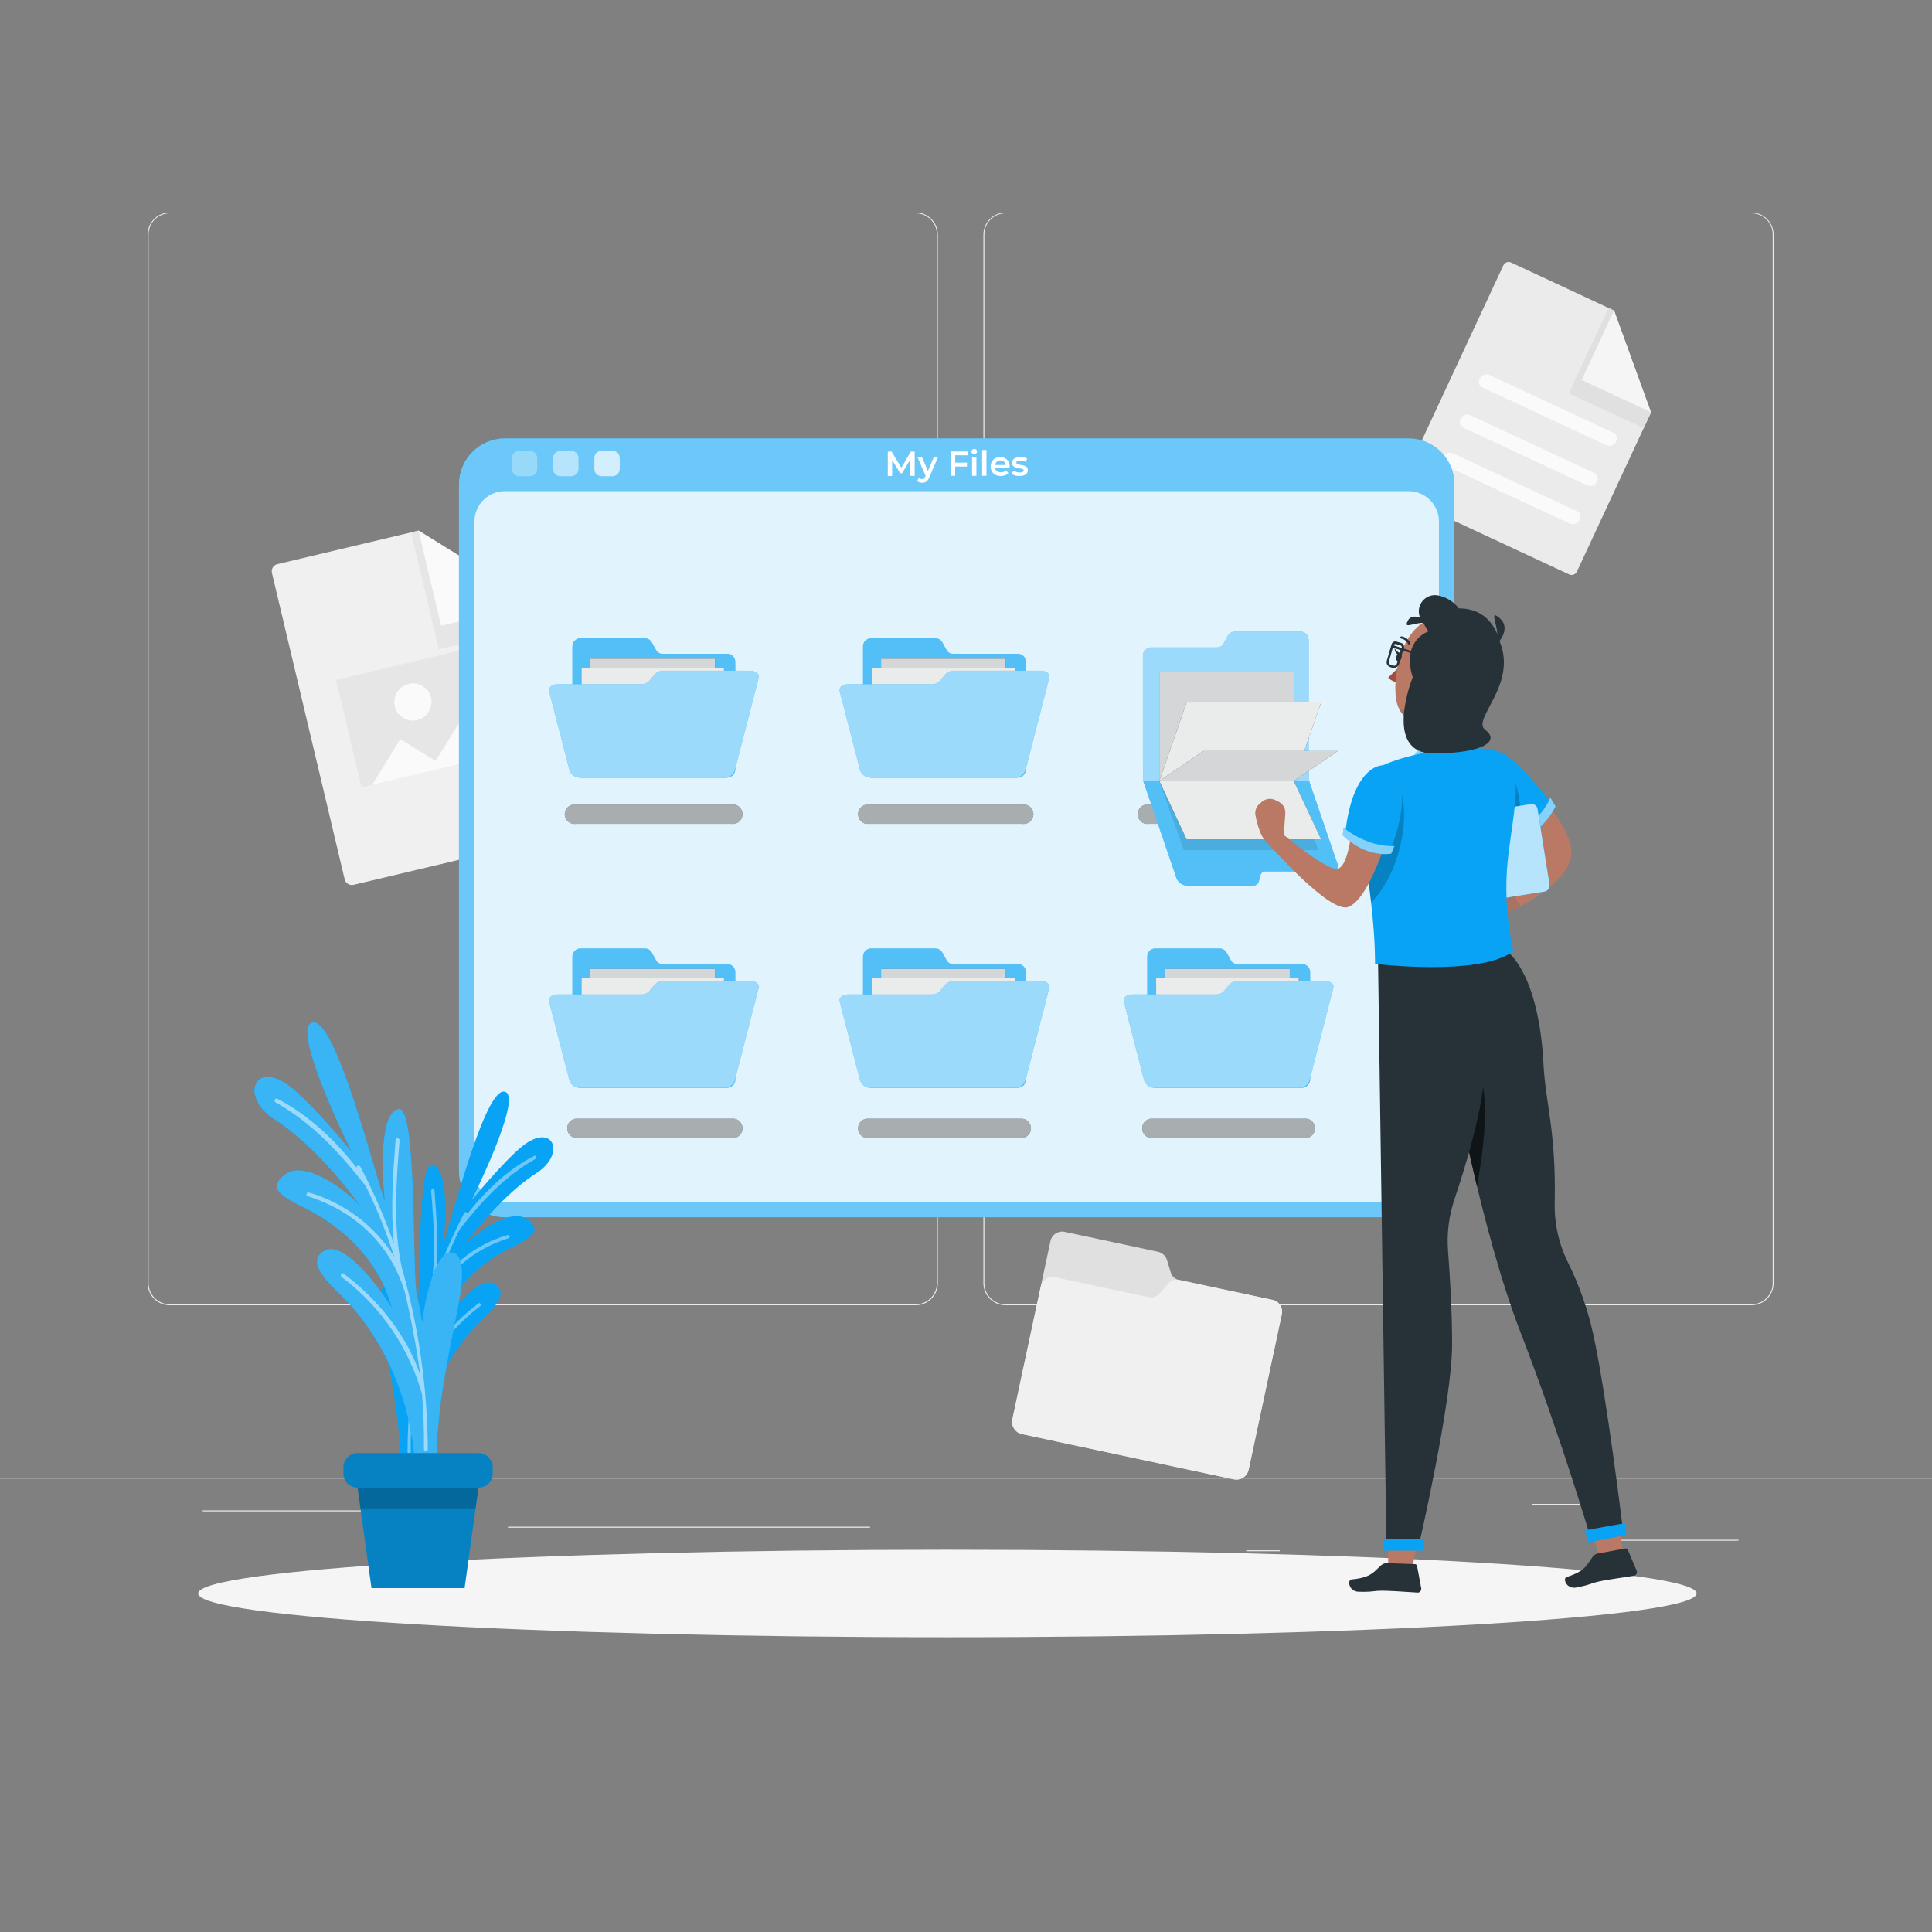 <?xml version="1.0" encoding="UTF-8"?>
<svg xmlns="http://www.w3.org/2000/svg" xmlns:xlink="http://www.w3.org/1999/xlink" width="190px" height="190px" viewBox="0 0 190 190" version="1.1">
<rect x="0" y="0" width="190" height="190" fill="#808080" stroke="none"/>
<defs>
<filter id="alpha" filterUnits="objectBoundingBox" x="0%" y="0%" width="100%" height="100%">
  <feColorMatrix type="matrix" in="SourceGraphic" values="0 0 0 0 1 0 0 0 0 1 0 0 0 0 1 0 0 0 1 0"/>
</filter>
<mask id="mask0">
  <g filter="url(#alpha)">
<rect x="0" y="0" width="190" height="190" style="fill:rgb(0%,0%,0%);fill-opacity:0.4;stroke:none;"/>
  </g>
</mask>
<clipPath id="clip1">
  <rect x="0" y="0" width="190" height="190"/>
</clipPath>
<g id="surface5" clip-path="url(#clip1)">
<path style=" stroke:none;fill-rule:nonzero;fill:rgb(100%,100%,100%);fill-opacity:1;" d="M 49.656 43.113 L 138.516 43.113 C 141.008 43.113 143.031 45.137 143.031 47.633 L 143.031 115.191 C 143.031 117.688 141.008 119.711 138.516 119.711 L 49.656 119.711 C 47.16 119.711 45.137 117.688 45.137 115.191 L 45.137 47.633 C 45.137 45.137 47.16 43.113 49.656 43.113 Z M 49.656 43.113 "/>
</g>
<mask id="mask1">
  <g filter="url(#alpha)">
<rect x="0" y="0" width="190" height="190" style="fill:rgb(0%,0%,0%);fill-opacity:0.8;stroke:none;"/>
  </g>
</mask>
<clipPath id="clip2">
  <rect x="0" y="0" width="190" height="190"/>
</clipPath>
<g id="surface8" clip-path="url(#clip2)">
<path style=" stroke:none;fill-rule:nonzero;fill:rgb(100%,100%,100%);fill-opacity:1;" d="M 49.656 48.301 L 138.516 48.301 C 140.168 48.301 141.512 49.645 141.512 51.301 L 141.512 115.191 C 141.512 116.848 140.168 118.191 138.516 118.191 L 49.656 118.191 C 48 118.191 46.656 116.848 46.656 115.191 L 46.656 51.301 C 46.656 49.645 48 48.301 49.656 48.301 Z M 49.656 48.301 "/>
</g>
<mask id="mask2">
  <g filter="url(#alpha)">
<rect x="0" y="0" width="190" height="190" style="fill:rgb(0%,0%,0%);fill-opacity:0.302;stroke:none;"/>
  </g>
</mask>
<clipPath id="clip3">
  <rect x="0" y="0" width="190" height="190"/>
</clipPath>
<g id="surface11" clip-path="url(#clip3)">
<path style=" stroke:none;fill-rule:nonzero;fill:rgb(100%,100%,100%);fill-opacity:1;" d="M 51.055 44.336 L 52.117 44.336 C 52.512 44.336 52.836 44.656 52.836 45.055 L 52.836 46.117 C 52.836 46.512 52.512 46.836 52.117 46.836 L 51.055 46.836 C 50.656 46.836 50.336 46.512 50.336 46.117 L 50.336 45.055 C 50.336 44.656 50.656 44.336 51.055 44.336 Z M 51.055 44.336 "/>
</g>
<mask id="mask3">
  <g filter="url(#alpha)">
<rect x="0" y="0" width="190" height="190" style="fill:rgb(0%,0%,0%);fill-opacity:0.502;stroke:none;"/>
  </g>
</mask>
<clipPath id="clip4">
  <rect x="0" y="0" width="190" height="190"/>
</clipPath>
<g id="surface14" clip-path="url(#clip4)">
<path style=" stroke:none;fill-rule:nonzero;fill:rgb(100%,100%,100%);fill-opacity:1;" d="M 55.109 44.336 L 56.172 44.336 C 56.566 44.336 56.891 44.656 56.891 45.055 L 56.891 46.117 C 56.891 46.512 56.566 46.836 56.172 46.836 L 55.109 46.836 C 54.711 46.836 54.391 46.512 54.391 46.117 L 54.391 45.055 C 54.391 44.656 54.711 44.336 55.109 44.336 Z M 55.109 44.336 "/>
</g>
<mask id="mask4">
  <g filter="url(#alpha)">
<rect x="0" y="0" width="190" height="190" style="fill:rgb(0%,0%,0%);fill-opacity:0.702;stroke:none;"/>
  </g>
</mask>
<clipPath id="clip5">
  <rect x="0" y="0" width="190" height="190"/>
</clipPath>
<g id="surface17" clip-path="url(#clip5)">
<path style=" stroke:none;fill-rule:nonzero;fill:rgb(100%,100%,100%);fill-opacity:1;" d="M 59.164 44.336 L 60.23 44.336 C 60.625 44.336 60.949 44.656 60.949 45.055 L 60.949 46.117 C 60.949 46.512 60.625 46.836 60.23 46.836 L 59.164 46.836 C 58.77 46.836 58.449 46.512 58.449 46.117 L 58.449 45.055 C 58.449 44.656 58.77 44.336 59.164 44.336 Z M 59.164 44.336 "/>
</g>
<mask id="mask5">
  <g filter="url(#alpha)">
<rect x="0" y="0" width="190" height="190" style="fill:rgb(0%,0%,0%);fill-opacity:0.302;stroke:none;"/>
  </g>
</mask>
<clipPath id="clip6">
  <rect x="0" y="0" width="190" height="190"/>
</clipPath>
<g id="surface20" clip-path="url(#clip6)">
<path style=" stroke:none;fill-rule:nonzero;fill:rgb(100%,100%,100%);fill-opacity:1;" d="M 64.531 63.938 L 64.109 63.18 C 63.969 62.922 63.703 62.766 63.41 62.766 L 57.086 62.766 C 56.648 62.766 56.289 63.121 56.289 63.562 L 56.289 75.648 C 56.289 76.105 56.66 76.48 57.121 76.48 L 71.484 76.48 C 71.945 76.48 72.316 76.105 72.316 75.648 L 72.316 65.094 C 72.316 64.652 71.961 64.297 71.52 64.297 L 65.141 64.297 C 64.887 64.297 64.652 64.16 64.531 63.938 Z M 64.531 63.938 "/>
</g>
<mask id="mask6">
  <g filter="url(#alpha)">
<rect x="0" y="0" width="190" height="190" style="fill:rgb(0%,0%,0%);fill-opacity:0.8;stroke:none;"/>
  </g>
</mask>
<clipPath id="clip7">
  <rect x="0" y="0" width="190" height="190"/>
</clipPath>
<g id="surface23" clip-path="url(#clip7)">
<path style=" stroke:none;fill-rule:nonzero;fill:rgb(100%,100%,100%);fill-opacity:1;" d="M 58.062 64.777 L 70.32 64.777 L 70.32 73.941 L 58.062 73.941 Z M 58.062 64.777 "/>
</g>
<mask id="mask7">
  <g filter="url(#alpha)">
<rect x="0" y="0" width="190" height="190" style="fill:rgb(0%,0%,0%);fill-opacity:0.902;stroke:none;"/>
  </g>
</mask>
<clipPath id="clip8">
  <rect x="0" y="0" width="190" height="190"/>
</clipPath>
<g id="surface26" clip-path="url(#clip8)">
<path style=" stroke:none;fill-rule:nonzero;fill:rgb(100%,100%,100%);fill-opacity:1;" d="M 57.18 65.699 L 71.203 65.699 L 71.203 76.188 L 57.18 76.188 Z M 57.18 65.699 "/>
</g>
<mask id="mask8">
  <g filter="url(#alpha)">
<rect x="0" y="0" width="190" height="190" style="fill:rgb(0%,0%,0%);fill-opacity:0.6;stroke:none;"/>
  </g>
</mask>
<clipPath id="clip9">
  <rect x="0" y="0" width="190" height="190"/>
</clipPath>
<g id="surface29" clip-path="url(#clip9)">
<path style=" stroke:none;fill-rule:nonzero;fill:rgb(100%,100%,100%);fill-opacity:1;" d="M 73.719 65.961 L 65.316 65.961 C 64.973 65.945 64.633 66.074 64.387 66.316 L 63.84 66.98 C 63.637 67.191 63.355 67.305 63.062 67.289 L 54.852 67.289 C 54.281 67.289 53.902 67.598 54 67.977 C 54.805 71.09 55.207 72.645 56.008 75.754 C 56.156 76.184 56.562 76.473 57.016 76.473 L 71.258 76.473 C 71.711 76.473 72.117 76.184 72.266 75.754 L 74.613 66.652 C 74.707 66.273 74.312 65.961 73.719 65.961 Z M 73.719 65.961 "/>
</g>
<mask id="mask9">
  <g filter="url(#alpha)">
<rect x="0" y="0" width="190" height="190" style="fill:rgb(0%,0%,0%);fill-opacity:0.6;stroke:none;"/>
  </g>
</mask>
<clipPath id="clip10">
  <rect x="0" y="0" width="190" height="190"/>
</clipPath>
<g id="surface32" clip-path="url(#clip10)">
<path style=" stroke:none;fill-rule:nonzero;fill:rgb(100%,100%,100%);fill-opacity:1;" d="M 56.621 81.023 C 56.25 81.07 55.891 80.898 55.691 80.586 C 55.492 80.273 55.492 79.875 55.691 79.559 C 55.891 79.246 56.25 79.078 56.621 79.125 L 71.945 79.125 C 72.312 79.078 72.676 79.246 72.875 79.559 C 73.074 79.875 73.074 80.273 72.875 80.586 C 72.676 80.898 72.312 81.07 71.945 81.023 Z M 56.621 81.023 "/>
</g>
<mask id="mask10">
  <g filter="url(#alpha)">
<rect x="0" y="0" width="190" height="190" style="fill:rgb(0%,0%,0%);fill-opacity:0.302;stroke:none;"/>
  </g>
</mask>
<clipPath id="clip11">
  <rect x="0" y="0" width="190" height="190"/>
</clipPath>
<g id="surface35" clip-path="url(#clip11)">
<path style=" stroke:none;fill-rule:nonzero;fill:rgb(100%,100%,100%);fill-opacity:1;" d="M 93.102 63.938 L 92.68 63.18 C 92.539 62.926 92.27 62.766 91.98 62.766 L 85.672 62.766 C 85.23 62.766 84.871 63.121 84.871 63.562 L 84.871 75.648 C 84.871 75.867 84.957 76.078 85.113 76.234 C 85.27 76.391 85.48 76.48 85.703 76.48 L 100.07 76.48 C 100.289 76.48 100.5 76.391 100.656 76.234 C 100.812 76.078 100.898 75.867 100.898 75.648 L 100.898 65.094 C 100.898 64.652 100.539 64.297 100.098 64.297 L 93.719 64.297 C 93.461 64.301 93.223 64.164 93.102 63.938 Z M 93.102 63.938 "/>
</g>
<mask id="mask11">
  <g filter="url(#alpha)">
<rect x="0" y="0" width="190" height="190" style="fill:rgb(0%,0%,0%);fill-opacity:0.8;stroke:none;"/>
  </g>
</mask>
<clipPath id="clip12">
  <rect x="0" y="0" width="190" height="190"/>
</clipPath>
<g id="surface38" clip-path="url(#clip12)">
<path style=" stroke:none;fill-rule:nonzero;fill:rgb(100%,100%,100%);fill-opacity:1;" d="M 86.648 64.777 L 98.902 64.777 L 98.902 73.941 L 86.648 73.941 Z M 86.648 64.777 "/>
</g>
<mask id="mask12">
  <g filter="url(#alpha)">
<rect x="0" y="0" width="190" height="190" style="fill:rgb(0%,0%,0%);fill-opacity:0.902;stroke:none;"/>
  </g>
</mask>
<clipPath id="clip13">
  <rect x="0" y="0" width="190" height="190"/>
</clipPath>
<g id="surface41" clip-path="url(#clip13)">
<path style=" stroke:none;fill-rule:nonzero;fill:rgb(100%,100%,100%);fill-opacity:1;" d="M 85.762 65.699 L 99.789 65.699 L 99.789 76.188 L 85.762 76.188 Z M 85.762 65.699 "/>
</g>
<mask id="mask13">
  <g filter="url(#alpha)">
<rect x="0" y="0" width="190" height="190" style="fill:rgb(0%,0%,0%);fill-opacity:0.6;stroke:none;"/>
  </g>
</mask>
<clipPath id="clip14">
  <rect x="0" y="0" width="190" height="190"/>
</clipPath>
<g id="surface44" clip-path="url(#clip14)">
<path style=" stroke:none;fill-rule:nonzero;fill:rgb(100%,100%,100%);fill-opacity:1;" d="M 102.309 65.961 L 93.902 65.961 C 93.555 65.945 93.215 66.074 92.969 66.316 L 92.414 66.98 C 92.219 67.188 91.941 67.301 91.656 67.289 L 83.43 67.289 C 82.863 67.289 82.484 67.598 82.578 67.977 C 83.383 71.09 83.781 72.645 84.586 75.754 C 84.734 76.184 85.137 76.469 85.59 76.473 L 99.836 76.473 C 100.293 76.469 100.695 76.184 100.844 75.754 L 103.191 66.652 C 103.289 66.273 102.895 65.961 102.309 65.961 Z M 102.309 65.961 "/>
</g>
<mask id="mask14">
  <g filter="url(#alpha)">
<rect x="0" y="0" width="190" height="190" style="fill:rgb(0%,0%,0%);fill-opacity:0.6;stroke:none;"/>
  </g>
</mask>
<clipPath id="clip15">
  <rect x="0" y="0" width="190" height="190"/>
</clipPath>
<g id="surface47" clip-path="url(#clip15)">
<path style=" stroke:none;fill-rule:nonzero;fill:rgb(100%,100%,100%);fill-opacity:1;" d="M 85.223 81.023 C 84.742 80.965 84.387 80.555 84.387 80.074 C 84.387 79.59 84.742 79.184 85.223 79.125 L 100.547 79.125 C 100.918 79.078 101.277 79.246 101.477 79.559 C 101.676 79.875 101.676 80.273 101.477 80.586 C 101.277 80.898 100.918 81.07 100.547 81.023 Z M 85.223 81.023 "/>
</g>
<mask id="mask15">
  <g filter="url(#alpha)">
<rect x="0" y="0" width="190" height="190" style="fill:rgb(0%,0%,0%);fill-opacity:0.302;stroke:none;"/>
  </g>
</mask>
<clipPath id="clip16">
  <rect x="0" y="0" width="190" height="190"/>
</clipPath>
<g id="surface50" clip-path="url(#clip16)">
<path style=" stroke:none;fill-rule:nonzero;fill:rgb(100%,100%,100%);fill-opacity:1;" d="M 64.531 94.445 L 64.109 93.684 C 63.973 93.43 63.703 93.27 63.41 93.27 L 57.086 93.27 C 56.648 93.27 56.289 93.629 56.289 94.07 L 56.289 106.152 C 56.289 106.375 56.379 106.586 56.535 106.738 C 56.691 106.895 56.902 106.98 57.121 106.98 L 71.484 106.98 C 71.707 106.98 71.918 106.895 72.074 106.738 C 72.23 106.586 72.316 106.375 72.316 106.152 L 72.316 95.605 C 72.316 95.164 71.961 94.805 71.52 94.801 L 65.141 94.801 C 64.887 94.805 64.652 94.668 64.531 94.445 Z M 64.531 94.445 "/>
</g>
<mask id="mask16">
  <g filter="url(#alpha)">
<rect x="0" y="0" width="190" height="190" style="fill:rgb(0%,0%,0%);fill-opacity:0.8;stroke:none;"/>
  </g>
</mask>
<clipPath id="clip17">
  <rect x="0" y="0" width="190" height="190"/>
</clipPath>
<g id="surface53" clip-path="url(#clip17)">
<path style=" stroke:none;fill-rule:nonzero;fill:rgb(100%,100%,100%);fill-opacity:1;" d="M 58.062 95.289 L 70.32 95.289 L 70.32 104.449 L 58.062 104.449 Z M 58.062 95.289 "/>
</g>
<mask id="mask17">
  <g filter="url(#alpha)">
<rect x="0" y="0" width="190" height="190" style="fill:rgb(0%,0%,0%);fill-opacity:0.902;stroke:none;"/>
  </g>
</mask>
<clipPath id="clip18">
  <rect x="0" y="0" width="190" height="190"/>
</clipPath>
<g id="surface56" clip-path="url(#clip18)">
<path style=" stroke:none;fill-rule:nonzero;fill:rgb(100%,100%,100%);fill-opacity:1;" d="M 57.18 96.207 L 71.203 96.207 L 71.203 106.695 L 57.18 106.695 Z M 57.18 96.207 "/>
</g>
<mask id="mask18">
  <g filter="url(#alpha)">
<rect x="0" y="0" width="190" height="190" style="fill:rgb(0%,0%,0%);fill-opacity:0.6;stroke:none;"/>
  </g>
</mask>
<clipPath id="clip19">
  <rect x="0" y="0" width="190" height="190"/>
</clipPath>
<g id="surface59" clip-path="url(#clip19)">
<path style=" stroke:none;fill-rule:nonzero;fill:rgb(100%,100%,100%);fill-opacity:1;" d="M 73.719 96.469 L 65.316 96.469 C 64.973 96.453 64.633 96.582 64.387 96.828 C 64.164 97.094 64.055 97.207 63.836 97.488 C 63.633 97.699 63.348 97.812 63.059 97.797 L 54.848 97.797 C 54.277 97.797 53.898 98.109 53.996 98.488 C 54.801 101.598 55.203 103.152 56.004 106.262 C 56.152 106.691 56.559 106.977 57.012 106.977 L 71.254 106.977 C 71.707 106.977 72.113 106.691 72.262 106.262 L 74.609 97.145 C 74.707 96.777 74.312 96.469 73.719 96.469 Z M 73.719 96.469 "/>
</g>
<mask id="mask19">
  <g filter="url(#alpha)">
<rect x="0" y="0" width="190" height="190" style="fill:rgb(0%,0%,0%);fill-opacity:0.6;stroke:none;"/>
  </g>
</mask>
<clipPath id="clip20">
  <rect x="0" y="0" width="190" height="190"/>
</clipPath>
<g id="surface62" clip-path="url(#clip20)">
<path style=" stroke:none;fill-rule:nonzero;fill:rgb(100%,100%,100%);fill-opacity:1;" d="M 56.621 111.914 C 56.141 111.852 55.781 111.445 55.781 110.965 C 55.781 110.48 56.141 110.074 56.621 110.016 L 71.945 110.016 C 72.312 109.969 72.676 110.137 72.875 110.449 C 73.074 110.766 73.074 111.164 72.875 111.477 C 72.676 111.789 72.312 111.961 71.945 111.914 Z M 56.621 111.914 "/>
</g>
<mask id="mask20">
  <g filter="url(#alpha)">
<rect x="0" y="0" width="190" height="190" style="fill:rgb(0%,0%,0%);fill-opacity:0.302;stroke:none;"/>
  </g>
</mask>
<clipPath id="clip21">
  <rect x="0" y="0" width="190" height="190"/>
</clipPath>
<g id="surface65" clip-path="url(#clip21)">
<path style=" stroke:none;fill-rule:nonzero;fill:rgb(100%,100%,100%);fill-opacity:1;" d="M 93.102 94.445 L 92.68 93.684 C 92.539 93.43 92.27 93.27 91.98 93.27 L 85.672 93.27 C 85.23 93.27 84.871 93.629 84.871 94.07 L 84.871 106.152 C 84.871 106.371 84.957 106.586 85.113 106.738 C 85.27 106.895 85.48 106.98 85.703 106.98 L 100.07 106.98 C 100.289 106.98 100.5 106.895 100.656 106.738 C 100.812 106.586 100.898 106.371 100.898 106.152 L 100.898 95.605 C 100.898 95.164 100.539 94.805 100.098 94.801 L 93.719 94.801 C 93.461 94.809 93.223 94.672 93.102 94.445 Z M 93.102 94.445 "/>
</g>
<mask id="mask21">
  <g filter="url(#alpha)">
<rect x="0" y="0" width="190" height="190" style="fill:rgb(0%,0%,0%);fill-opacity:0.8;stroke:none;"/>
  </g>
</mask>
<clipPath id="clip22">
  <rect x="0" y="0" width="190" height="190"/>
</clipPath>
<g id="surface68" clip-path="url(#clip22)">
<path style=" stroke:none;fill-rule:nonzero;fill:rgb(100%,100%,100%);fill-opacity:1;" d="M 86.648 95.289 L 98.902 95.289 L 98.902 104.449 L 86.648 104.449 Z M 86.648 95.289 "/>
</g>
<mask id="mask22">
  <g filter="url(#alpha)">
<rect x="0" y="0" width="190" height="190" style="fill:rgb(0%,0%,0%);fill-opacity:0.902;stroke:none;"/>
  </g>
</mask>
<clipPath id="clip23">
  <rect x="0" y="0" width="190" height="190"/>
</clipPath>
<g id="surface71" clip-path="url(#clip23)">
<path style=" stroke:none;fill-rule:nonzero;fill:rgb(100%,100%,100%);fill-opacity:1;" d="M 85.762 96.207 L 99.789 96.207 L 99.789 106.695 L 85.762 106.695 Z M 85.762 96.207 "/>
</g>
<mask id="mask23">
  <g filter="url(#alpha)">
<rect x="0" y="0" width="190" height="190" style="fill:rgb(0%,0%,0%);fill-opacity:0.6;stroke:none;"/>
  </g>
</mask>
<clipPath id="clip24">
  <rect x="0" y="0" width="190" height="190"/>
</clipPath>
<g id="surface74" clip-path="url(#clip24)">
<path style=" stroke:none;fill-rule:nonzero;fill:rgb(100%,100%,100%);fill-opacity:1;" d="M 102.309 96.469 L 93.902 96.469 C 93.555 96.453 93.215 96.582 92.969 96.828 C 92.742 97.094 92.633 97.207 92.414 97.488 C 92.219 97.695 91.941 97.805 91.656 97.797 L 83.43 97.797 C 82.863 97.797 82.484 98.109 82.578 98.488 C 83.383 101.598 83.781 103.152 84.586 106.262 C 84.734 106.691 85.137 106.977 85.59 106.977 L 99.836 106.977 C 100.289 106.977 100.695 106.691 100.844 106.262 L 103.191 97.145 C 103.289 96.777 102.895 96.469 102.309 96.469 Z M 102.309 96.469 "/>
</g>
<mask id="mask24">
  <g filter="url(#alpha)">
<rect x="0" y="0" width="190" height="190" style="fill:rgb(0%,0%,0%);fill-opacity:0.6;stroke:none;"/>
  </g>
</mask>
<clipPath id="clip25">
  <rect x="0" y="0" width="190" height="190"/>
</clipPath>
<g id="surface77" clip-path="url(#clip25)">
<path style=" stroke:none;fill-rule:nonzero;fill:rgb(100%,100%,100%);fill-opacity:1;" d="M 85.223 111.914 C 84.742 111.852 84.387 111.445 84.387 110.965 C 84.387 110.48 84.742 110.074 85.223 110.016 L 100.547 110.016 C 101.027 110.074 101.387 110.48 101.387 110.965 C 101.387 111.445 101.027 111.852 100.547 111.914 Z M 85.223 111.914 "/>
</g>
<mask id="mask25">
  <g filter="url(#alpha)">
<rect x="0" y="0" width="190" height="190" style="fill:rgb(0%,0%,0%);fill-opacity:0.302;stroke:none;"/>
  </g>
</mask>
<clipPath id="clip26">
  <rect x="0" y="0" width="190" height="190"/>
</clipPath>
<g id="surface80" clip-path="url(#clip26)">
<path style=" stroke:none;fill-rule:nonzero;fill:rgb(100%,100%,100%);fill-opacity:1;" d="M 121.055 94.445 L 120.633 93.684 C 120.492 93.43 120.219 93.27 119.93 93.27 L 113.621 93.27 C 113.18 93.27 112.82 93.629 112.82 94.07 L 112.82 106.152 C 112.82 106.371 112.906 106.586 113.062 106.738 C 113.219 106.895 113.43 106.98 113.652 106.98 L 128.02 106.98 C 128.477 106.98 128.848 106.609 128.848 106.152 L 128.848 95.605 C 128.848 95.164 128.488 94.805 128.047 94.801 L 121.656 94.801 C 121.406 94.801 121.176 94.664 121.055 94.445 Z M 121.055 94.445 "/>
</g>
<mask id="mask26">
  <g filter="url(#alpha)">
<rect x="0" y="0" width="190" height="190" style="fill:rgb(0%,0%,0%);fill-opacity:0.8;stroke:none;"/>
  </g>
</mask>
<clipPath id="clip27">
  <rect x="0" y="0" width="190" height="190"/>
</clipPath>
<g id="surface83" clip-path="url(#clip27)">
<path style=" stroke:none;fill-rule:nonzero;fill:rgb(100%,100%,100%);fill-opacity:1;" d="M 114.586 95.289 L 126.84 95.289 L 126.84 104.449 L 114.586 104.449 Z M 114.586 95.289 "/>
</g>
<mask id="mask27">
  <g filter="url(#alpha)">
<rect x="0" y="0" width="190" height="190" style="fill:rgb(0%,0%,0%);fill-opacity:0.902;stroke:none;"/>
  </g>
</mask>
<clipPath id="clip28">
  <rect x="0" y="0" width="190" height="190"/>
</clipPath>
<g id="surface86" clip-path="url(#clip28)">
<path style=" stroke:none;fill-rule:nonzero;fill:rgb(100%,100%,100%);fill-opacity:1;" d="M 113.699 96.207 L 127.727 96.207 L 127.727 106.695 L 113.699 106.695 Z M 113.699 96.207 "/>
</g>
<mask id="mask28">
  <g filter="url(#alpha)">
<rect x="0" y="0" width="190" height="190" style="fill:rgb(0%,0%,0%);fill-opacity:0.6;stroke:none;"/>
  </g>
</mask>
<clipPath id="clip29">
  <rect x="0" y="0" width="190" height="190"/>
</clipPath>
<g id="surface89" clip-path="url(#clip29)">
<path style=" stroke:none;fill-rule:nonzero;fill:rgb(100%,100%,100%);fill-opacity:1;" d="M 130.246 96.469 L 121.84 96.469 C 121.492 96.453 121.152 96.582 120.906 96.828 C 120.68 97.094 120.57 97.207 120.355 97.488 C 120.156 97.695 119.879 97.805 119.594 97.797 L 111.367 97.797 C 110.801 97.797 110.422 98.109 110.516 98.488 C 111.32 101.598 111.719 103.152 112.523 106.262 C 112.672 106.691 113.074 106.977 113.527 106.977 L 127.77 106.977 C 128.227 106.98 128.633 106.691 128.781 106.262 C 129.562 103.223 130.344 100.184 131.125 97.145 C 131.227 96.777 130.832 96.469 130.246 96.469 Z M 130.246 96.469 "/>
</g>
<mask id="mask29">
  <g filter="url(#alpha)">
<rect x="0" y="0" width="190" height="190" style="fill:rgb(0%,0%,0%);fill-opacity:0.6;stroke:none;"/>
  </g>
</mask>
<clipPath id="clip30">
  <rect x="0" y="0" width="190" height="190"/>
</clipPath>
<g id="surface92" clip-path="url(#clip30)">
<path style=" stroke:none;fill-rule:nonzero;fill:rgb(100%,100%,100%);fill-opacity:1;" d="M 113.16 111.914 C 112.684 111.852 112.324 111.445 112.324 110.965 C 112.324 110.48 112.684 110.074 113.16 110.016 L 128.484 110.016 C 128.965 110.074 129.324 110.48 129.324 110.965 C 129.324 111.445 128.965 111.852 128.484 111.914 Z M 113.16 111.914 "/>
</g>
<mask id="mask30">
  <g filter="url(#alpha)">
<rect x="0" y="0" width="190" height="190" style="fill:rgb(0%,0%,0%);fill-opacity:0.6;stroke:none;"/>
  </g>
</mask>
<clipPath id="clip31">
  <rect x="0" y="0" width="190" height="190"/>
</clipPath>
<g id="surface95" clip-path="url(#clip31)">
<path style=" stroke:none;fill-rule:nonzero;fill:rgb(100%,100%,100%);fill-opacity:1;" d="M 112.961 81.023 C 112.594 81.07 112.234 80.898 112.035 80.586 C 111.836 80.273 111.836 79.875 112.035 79.559 C 112.234 79.246 112.594 79.078 112.961 79.125 L 128.289 79.125 C 128.656 79.078 129.02 79.246 129.219 79.559 C 129.414 79.875 129.414 80.273 129.219 80.586 C 129.02 80.898 128.656 81.07 128.289 81.023 Z M 112.961 81.023 "/>
</g>
<mask id="mask31">
  <g filter="url(#alpha)">
<rect x="0" y="0" width="190" height="190" style="fill:rgb(0%,0%,0%);fill-opacity:0.6;stroke:none;"/>
  </g>
</mask>
<clipPath id="clip32">
  <rect x="0" y="0" width="190" height="190"/>
</clipPath>
<g id="surface98" clip-path="url(#clip32)">
<path style=" stroke:none;fill-rule:nonzero;fill:rgb(100%,100%,100%);fill-opacity:1;" d="M 112.438 76.809 L 115.707 86.371 C 115.887 86.797 116.301 87.082 116.766 87.094 L 123.195 87.094 C 123.457 87.117 123.699 86.961 123.781 86.711 L 123.973 86.016 C 124.043 85.805 124.254 85.668 124.477 85.691 L 130.965 85.691 C 131.152 85.719 131.34 85.645 131.457 85.492 C 131.574 85.344 131.602 85.145 131.531 84.969 L 128.738 76.801 L 128.699 75.207 L 128.699 62.922 C 128.699 62.473 128.336 62.109 127.891 62.109 L 121.461 62.109 C 121.164 62.109 120.891 62.27 120.75 62.527 L 120.32 63.312 C 120.195 63.535 119.961 63.672 119.703 63.672 L 113.215 63.672 C 112.766 63.672 112.398 64.035 112.398 64.484 L 112.398 75.215 Z M 112.438 76.809 "/>
</g>
<mask id="mask32">
  <g filter="url(#alpha)">
<rect x="0" y="0" width="190" height="190" style="fill:rgb(0%,0%,0%);fill-opacity:0.302;stroke:none;"/>
  </g>
</mask>
<clipPath id="clip33">
  <rect x="0" y="0" width="190" height="190"/>
</clipPath>
<g id="surface101" clip-path="url(#clip33)">
<path style=" stroke:none;fill-rule:nonzero;fill:rgb(100%,100%,100%);fill-opacity:1;" d="M 112.438 76.809 L 115.707 86.371 C 115.887 86.797 116.301 87.082 116.766 87.094 L 123.195 87.094 C 123.457 87.117 123.699 86.961 123.781 86.711 L 123.973 86.016 C 124.043 85.805 124.254 85.668 124.477 85.691 L 130.965 85.691 C 131.152 85.719 131.34 85.645 131.457 85.492 C 131.574 85.344 131.602 85.145 131.531 84.969 L 128.738 76.801 Z M 112.438 76.809 "/>
</g>
<mask id="mask33">
  <g filter="url(#alpha)">
<rect x="0" y="0" width="190" height="190" style="fill:rgb(0%,0%,0%);fill-opacity:0.102;stroke:none;"/>
  </g>
</mask>
<clipPath id="clip34">
  <rect x="0" y="0" width="190" height="190"/>
</clipPath>
<g id="surface104" clip-path="url(#clip34)">
<path style=" stroke:none;fill-rule:nonzero;fill:rgb(0%,0%,0%);fill-opacity:1;" d="M 114.012 76.809 L 127.238 76.809 L 129.652 83.609 L 116.426 83.609 Z M 114.012 76.809 "/>
</g>
<mask id="mask34">
  <g filter="url(#alpha)">
<rect x="0" y="0" width="190" height="190" style="fill:rgb(0%,0%,0%);fill-opacity:0.8;stroke:none;"/>
  </g>
</mask>
<clipPath id="clip35">
  <rect x="0" y="0" width="190" height="190"/>
</clipPath>
<g id="surface107" clip-path="url(#clip35)">
<path style=" stroke:none;fill-rule:nonzero;fill:rgb(100%,100%,100%);fill-opacity:1;" d="M 127.238 76.809 L 114.012 76.809 L 114.012 66.09 L 127.238 66.09 Z M 127.238 76.809 "/>
</g>
<mask id="mask35">
  <g filter="url(#alpha)">
<rect x="0" y="0" width="190" height="190" style="fill:rgb(0%,0%,0%);fill-opacity:0.902;stroke:none;"/>
  </g>
</mask>
<clipPath id="clip36">
  <rect x="0" y="0" width="190" height="190"/>
</clipPath>
<g id="surface110" clip-path="url(#clip36)">
<path style=" stroke:none;fill-rule:nonzero;fill:rgb(100%,100%,100%);fill-opacity:1;" d="M 114.012 76.809 L 127.238 76.809 L 129.922 69.086 L 116.691 69.086 Z M 114.012 76.809 "/>
</g>
<mask id="mask36">
  <g filter="url(#alpha)">
<rect x="0" y="0" width="190" height="190" style="fill:rgb(0%,0%,0%);fill-opacity:0.902;stroke:none;"/>
  </g>
</mask>
<clipPath id="clip37">
  <rect x="0" y="0" width="190" height="190"/>
</clipPath>
<g id="surface113" clip-path="url(#clip37)">
<path style=" stroke:none;fill-rule:nonzero;fill:rgb(100%,100%,100%);fill-opacity:1;" d="M 114.012 76.809 L 127.238 76.809 L 129.922 82.535 L 116.691 82.535 Z M 114.012 76.809 "/>
</g>
<mask id="mask37">
  <g filter="url(#alpha)">
<rect x="0" y="0" width="190" height="190" style="fill:rgb(0%,0%,0%);fill-opacity:0.8;stroke:none;"/>
  </g>
</mask>
<clipPath id="clip38">
  <rect x="0" y="0" width="190" height="190"/>
</clipPath>
<g id="surface116" clip-path="url(#clip38)">
<path style=" stroke:none;fill-rule:nonzero;fill:rgb(100%,100%,100%);fill-opacity:1;" d="M 114.012 76.809 L 127.238 76.809 L 131.566 73.863 L 118.336 73.863 Z M 114.012 76.809 "/>
</g>
<mask id="mask38">
  <g filter="url(#alpha)">
<rect x="0" y="0" width="190" height="190" style="fill:rgb(0%,0%,0%);fill-opacity:0.4;stroke:none;"/>
  </g>
</mask>
<clipPath id="clip39">
  <rect x="0" y="0" width="190" height="190"/>
</clipPath>
<g id="surface119" clip-path="url(#clip39)">
<path style=" stroke:none;fill-rule:nonzero;fill:rgb(100%,100%,100%);fill-opacity:1;" d="M 42.73 117.074 C 42.953 119.918 43.148 122.805 42.875 125.664 C 43.461 124.004 44.137 122.379 44.902 120.793 C 44.91 120.766 44.922 120.742 44.938 120.719 C 45.168 120.242 45.402 119.773 45.648 119.305 C 45.75 119.117 45.992 119.203 45.957 119.379 C 47.758 117.098 49.938 115.008 52.527 113.676 C 52.719 113.578 52.848 113.867 52.664 113.969 C 49.656 115.672 47.418 118.07 45.199 120.91 C 44.266 122.805 43.473 124.766 42.828 126.781 C 44.465 124.203 46.984 122.312 49.914 121.461 C 50.109 121.398 50.223 121.703 50.023 121.766 C 46.016 123.031 43.184 125.836 42.043 129.512 C 42.035 129.539 42.023 129.566 42.004 129.59 C 41.445 131.941 41.02 134.219 40.695 136.613 C 41.836 133.242 44.262 130.27 47.059 128.18 C 47.227 128.051 47.379 128.34 47.211 128.465 C 43.992 130.887 41.652 134.293 40.555 138.168 C 40.555 138.168 40.555 138.168 40.555 138.188 C 40.434 139.707 40.379 141.227 40.395 142.746 C 40.402 142.809 40.375 142.871 40.324 142.906 C 40.27 142.941 40.203 142.941 40.148 142.906 C 40.098 142.871 40.07 142.809 40.078 142.746 C 40.102 137.652 40.82 132.582 42.207 127.68 C 42.945 124.227 42.68 120.621 42.402 117.145 C 42.383 116.902 42.711 116.84 42.73 117.074 Z M 42.73 117.074 "/>
</g>
<mask id="mask39">
  <g filter="url(#alpha)">
<rect x="0" y="0" width="190" height="190" style="fill:rgb(0%,0%,0%);fill-opacity:0.2;stroke:none;"/>
  </g>
</mask>
<clipPath id="clip40">
  <rect x="0" y="0" width="190" height="190"/>
</clipPath>
<g id="surface122" clip-path="url(#clip40)">
<path style=" stroke:none;fill-rule:nonzero;fill:rgb(100%,100%,100%);fill-opacity:1;" d="M 38.906 112.102 C 38.645 115.473 38.41 118.895 38.734 122.285 C 38.039 120.316 37.238 118.391 36.332 116.516 C 36.324 116.484 36.309 116.453 36.289 116.426 C 36.016 115.863 35.738 115.305 35.449 114.754 C 35.332 114.527 35.039 114.629 35.07 114.836 C 32.934 112.117 30.355 109.652 27.281 108.062 C 27.051 107.945 26.898 108.293 27.117 108.414 C 30.684 110.434 33.336 113.277 35.973 116.645 C 37.078 118.895 38.016 121.219 38.781 123.605 C 36.852 120.547 33.871 118.297 30.398 117.281 C 30.164 117.207 30.02 117.566 30.266 117.641 C 35.023 119.141 38.359 122.469 39.734 126.828 C 39.746 126.863 39.762 126.895 39.781 126.922 C 40.445 129.711 40.945 132.414 41.336 135.25 C 39.992 131.254 37.102 127.723 33.789 125.246 C 33.59 125.098 33.41 125.441 33.605 125.59 C 37.426 128.461 40.199 132.5 41.504 137.098 C 41.504 137.098 41.504 137.098 41.504 137.117 C 41.648 138.91 41.711 140.711 41.695 142.52 C 41.695 142.625 41.777 142.711 41.883 142.711 C 41.988 142.711 42.074 142.625 42.074 142.52 C 42.031 136.488 41.176 130.488 39.52 124.688 C 38.645 120.594 38.961 116.324 39.293 112.188 C 39.32 111.906 38.926 111.828 38.906 112.102 Z M 38.906 112.102 "/>
</g>
<mask id="mask40">
  <g filter="url(#alpha)">
<rect x="0" y="0" width="190" height="190" style="fill:rgb(0%,0%,0%);fill-opacity:0.2;stroke:none;"/>
  </g>
</mask>
<clipPath id="clip41">
  <rect x="0" y="0" width="190" height="190"/>
</clipPath>
<g id="surface125" clip-path="url(#clip41)">
<path style=" stroke:none;fill-rule:nonzero;fill:rgb(100%,100%,100%);fill-opacity:1;" d="M 40.773 143.73 C 40.395 137.613 37.707 131.422 33.391 127.223 C 32.316 126.18 30.055 124.105 31.871 123.012 C 33.965 121.758 37.988 127.609 38.547 128.688 C 37.363 124.027 33.75 120.652 29.84 118.719 C 27.906 117.762 26.062 116.863 28.125 115.441 C 30.184 114.02 34.645 117.465 35.672 118.941 C 33.227 115.52 30.141 112.102 26.98 110.07 C 23.488 107.82 25.078 104.059 28.664 106.965 C 30.918 108.766 34.578 113.262 34.578 113.262 C 34.578 113.262 28.82 101.688 30.559 100.625 C 32.793 99.258 36.758 115.062 37.848 118.152 C 37.559 115.578 37.285 109.336 39.223 109.066 C 40.977 108.824 40.547 124.352 40.953 127.094 C 41.211 128.293 41.332 128.891 41.527 130.102 C 41.719 128.035 42.871 122.582 44.625 123.211 C 46.098 123.742 45.188 127.824 44.801 129.762 C 43.871 134.453 42.934 138.992 42.93 143.805 Z M 40.773 143.73 "/>
</g>
<mask id="mask41">
  <g filter="url(#alpha)">
<rect x="0" y="0" width="190" height="190" style="fill:rgb(0%,0%,0%);fill-opacity:0.502;stroke:none;"/>
  </g>
</mask>
<clipPath id="clip42">
  <rect x="0" y="0" width="190" height="190"/>
</clipPath>
<g id="surface128" clip-path="url(#clip42)">
<path style=" stroke:none;fill-rule:nonzero;fill:rgb(100%,100%,100%);fill-opacity:1;" d="M 38.906 112.102 C 38.645 115.473 38.41 118.895 38.734 122.285 C 38.039 120.316 37.238 118.391 36.332 116.516 C 36.324 116.484 36.309 116.453 36.289 116.426 C 36.016 115.863 35.738 115.305 35.449 114.754 C 35.332 114.527 35.039 114.629 35.07 114.836 C 32.934 112.117 30.355 109.652 27.281 108.062 C 27.051 107.945 26.898 108.293 27.117 108.414 C 30.684 110.434 33.336 113.277 35.973 116.645 C 37.078 118.895 38.016 121.219 38.781 123.605 C 36.852 120.547 33.871 118.297 30.398 117.281 C 30.164 117.207 30.02 117.566 30.266 117.641 C 35.023 119.141 38.359 122.469 39.734 126.828 C 39.746 126.863 39.762 126.895 39.781 126.922 C 40.445 129.711 40.945 132.414 41.336 135.25 C 39.992 131.254 37.102 127.723 33.789 125.246 C 33.59 125.098 33.41 125.441 33.605 125.59 C 37.426 128.461 40.199 132.5 41.504 137.098 C 41.504 137.098 41.504 137.098 41.504 137.117 C 41.648 138.91 41.711 140.711 41.695 142.52 C 41.695 142.625 41.777 142.711 41.883 142.711 C 41.988 142.711 42.074 142.625 42.074 142.52 C 42.031 136.488 41.176 130.488 39.52 124.688 C 38.645 120.594 38.961 116.324 39.293 112.188 C 39.32 111.906 38.926 111.828 38.906 112.102 Z M 38.906 112.102 "/>
</g>
<mask id="mask42">
  <g filter="url(#alpha)">
<rect x="0" y="0" width="190" height="190" style="fill:rgb(0%,0%,0%);fill-opacity:0.2;stroke:none;"/>
  </g>
</mask>
<clipPath id="clip43">
  <rect x="0" y="0" width="190" height="190"/>
</clipPath>
<g id="surface131" clip-path="url(#clip43)">
<path style=" stroke:none;fill-rule:nonzero;fill:rgb(0%,0%,0%);fill-opacity:1;" d="M 47.055 142.898 L 35.168 142.898 C 34.398 142.898 33.773 143.523 33.773 144.293 L 33.773 144.91 C 33.777 145.68 34.398 146.301 35.168 146.301 L 36.535 156.18 L 45.688 156.18 L 47.055 146.301 C 47.426 146.301 47.781 146.156 48.043 145.895 C 48.305 145.633 48.453 145.277 48.453 144.906 L 48.453 144.289 C 48.453 143.52 47.824 142.898 47.055 142.898 Z M 47.055 142.898 "/>
</g>
<mask id="mask43">
  <g filter="url(#alpha)">
<rect x="0" y="0" width="190" height="190" style="fill:rgb(0%,0%,0%);fill-opacity:0.2;stroke:none;"/>
  </g>
</mask>
<clipPath id="clip44">
  <rect x="0" y="0" width="190" height="190"/>
</clipPath>
<g id="surface134" clip-path="url(#clip44)">
<path style=" stroke:none;fill-rule:nonzero;fill:rgb(0%,0%,0%);fill-opacity:1;" d="M 46.773 148.34 L 47.051 146.336 L 35.172 146.336 L 35.449 148.34 Z M 46.773 148.34 "/>
</g>
<mask id="mask44">
  <g filter="url(#alpha)">
<rect x="0" y="0" width="190" height="190" style="fill:rgb(0%,0%,0%);fill-opacity:0.2;stroke:none;"/>
  </g>
</mask>
<clipPath id="clip45">
  <rect x="0" y="0" width="190" height="190"/>
</clipPath>
<g id="surface137" clip-path="url(#clip45)">
<path style=" stroke:none;fill-rule:nonzero;fill:rgb(0%,0%,0%);fill-opacity:1;" d="M 147.219 80.156 C 147.828 80.934 148.523 81.633 149.289 82.25 L 149.535 82.117 C 149.848 78.395 148.676 76.039 148.676 76.039 L 147.512 77.625 Z M 147.219 80.156 "/>
</g>
<mask id="mask45">
  <g filter="url(#alpha)">
<rect x="0" y="0" width="190" height="190" style="fill:rgb(0%,0%,0%);fill-opacity:0.2;stroke:none;"/>
  </g>
</mask>
<clipPath id="clip46">
  <rect x="0" y="0" width="190" height="190"/>
</clipPath>
<g id="surface140" clip-path="url(#clip46)">
<path style=" stroke:none;fill-rule:nonzero;fill:rgb(37.647%,37.647%,37.647%);fill-opacity:1;" d="M 144.945 90.863 C 146.559 90.512 148.113 89.922 149.555 89.113 C 148.934 88.656 148.746 87.074 148.699 86.336 C 147.004 87.477 145.066 88.652 144.754 88.844 Z M 144.945 90.863 "/>
</g>
<mask id="mask46">
  <g filter="url(#alpha)">
<rect x="0" y="0" width="190" height="190" style="fill:rgb(0%,0%,0%);fill-opacity:0.502;stroke:none;"/>
  </g>
</mask>
<clipPath id="clip47">
  <rect x="0" y="0" width="190" height="190"/>
</clipPath>
<g id="surface143" clip-path="url(#clip47)">
<path style=" stroke:none;fill-rule:nonzero;fill:rgb(100%,100%,100%);fill-opacity:1;" d="M 148.855 82.148 C 148.855 82.148 151.598 80.664 152.465 78.434 L 152.977 79.297 C 152.223 80.82 150.949 82.023 149.387 82.691 Z M 148.855 82.148 "/>
</g>
<mask id="mask47">
  <g filter="url(#alpha)">
<rect x="0" y="0" width="190" height="190" style="fill:rgb(0%,0%,0%);fill-opacity:0.4;stroke:none;"/>
  </g>
</mask>
<clipPath id="clip48">
  <rect x="0" y="0" width="190" height="190"/>
</clipPath>
<g id="surface146" clip-path="url(#clip48)">
<path style=" stroke:none;fill-rule:nonzero;fill:rgb(100%,100%,100%);fill-opacity:1;" d="M 145.59 79.605 L 145.211 79.117 C 145.082 78.953 144.875 78.871 144.668 78.902 L 140.219 79.605 C 140.07 79.629 139.938 79.711 139.848 79.836 C 139.758 79.957 139.723 80.109 139.746 80.262 L 141.094 88.766 C 141.145 89.086 141.449 89.309 141.77 89.258 L 151.883 87.656 C 152.207 87.605 152.426 87.301 152.375 86.977 L 151.199 79.555 C 151.148 79.246 150.859 79.035 150.547 79.082 L 146.059 79.801 C 145.879 79.824 145.699 79.75 145.59 79.605 Z M 145.59 79.605 "/>
</g>
<mask id="mask48">
  <g filter="url(#alpha)">
<rect x="0" y="0" width="190" height="190" style="fill:rgb(0%,0%,0%);fill-opacity:0.702;stroke:none;"/>
  </g>
</mask>
<clipPath id="clip49">
  <rect x="0" y="0" width="190" height="190"/>
</clipPath>
<g id="surface149" clip-path="url(#clip49)">
<path style=" stroke:none;fill-rule:nonzero;fill:rgb(100%,100%,100%);fill-opacity:1;" d="M 150.547 79.082 L 146.098 79.801 C 145.891 79.836 145.719 79.98 145.648 80.18 L 145.441 80.77 C 145.379 80.934 145.234 81.055 145.062 81.09 L 140.57 81.797 C 140.258 81.848 140.047 82.137 140.094 82.449 L 141.102 88.789 C 141.152 89.113 141.453 89.336 141.777 89.285 L 151.891 87.68 C 152.211 87.629 152.434 87.328 152.383 87.004 L 151.207 79.578 C 151.188 79.426 151.109 79.285 150.984 79.191 C 150.859 79.098 150.703 79.059 150.547 79.082 Z M 150.547 79.082 "/>
</g>
<mask id="mask49">
  <g filter="url(#alpha)">
<rect x="0" y="0" width="190" height="190" style="fill:rgb(0%,0%,0%);fill-opacity:0.6;stroke:none;"/>
  </g>
</mask>
<clipPath id="clip50">
  <rect x="0" y="0" width="190" height="190"/>
</clipPath>
<g id="surface152" clip-path="url(#clip50)">
<path style=" stroke:none;fill-rule:nonzero;fill:rgb(0%,0%,0%);fill-opacity:1;" d="M 145.582 105.996 L 144.68 106.191 L 143.664 107.211 L 143.402 108.25 C 143.809 110.297 144.441 113.309 145.25 116.676 C 146.801 108.105 145.582 105.996 145.582 105.996 Z M 145.582 105.996 "/>
</g>
<mask id="mask50">
  <g filter="url(#alpha)">
<rect x="0" y="0" width="190" height="190" style="fill:rgb(0%,0%,0%);fill-opacity:0.2;stroke:none;"/>
  </g>
</mask>
<clipPath id="clip51">
  <rect x="0" y="0" width="190" height="190"/>
</clipPath>
<g id="surface155" clip-path="url(#clip51)">
<path style=" stroke:none;fill-rule:nonzero;fill:rgb(37.647%,37.647%,37.647%);fill-opacity:1;" d="M 139.156 70.09 C 138.598 70.086 138.047 69.93 137.566 69.645 C 138.094 70.758 139.203 71.352 140.449 71.484 L 140.406 70.875 C 140.406 70.875 140.516 70.133 139.156 70.09 Z M 139.156 70.09 "/>
</g>
<mask id="mask51">
  <g filter="url(#alpha)">
<rect x="0" y="0" width="190" height="190" style="fill:rgb(0%,0%,0%);fill-opacity:0.502;stroke:none;"/>
  </g>
</mask>
<clipPath id="clip52">
  <rect x="0" y="0" width="190" height="190"/>
</clipPath>
<g id="surface158" clip-path="url(#clip52)">
<path style=" stroke:none;fill-rule:nonzero;fill:rgb(100%,100%,100%);fill-opacity:1;" d="M 138.93 74.613 C 138.93 74.613 139.309 73.145 141.852 72.617 C 143.23 72.25 144.684 72.859 145.387 74.102 Z M 138.93 74.613 "/>
</g>
<mask id="mask52">
  <g filter="url(#alpha)">
<rect x="0" y="0" width="190" height="190" style="fill:rgb(0%,0%,0%);fill-opacity:0.2;stroke:none;"/>
  </g>
</mask>
<clipPath id="clip53">
  <rect x="0" y="0" width="190" height="190"/>
</clipPath>
<g id="surface161" clip-path="url(#clip53)">
<path style=" stroke:none;fill-rule:nonzero;fill:rgb(0%,0%,0%);fill-opacity:1;" d="M 136.844 78.023 L 135.992 80.559 L 134.09 82.949 C 134.312 84.711 134.609 86.688 134.852 88.781 C 135.855 87.684 136.633 86.402 137.148 85.008 C 139.012 79.934 137.531 77.105 137.531 77.105 Z M 136.844 78.023 "/>
</g>
<mask id="mask53">
  <g filter="url(#alpha)">
<rect x="0" y="0" width="190" height="190" style="fill:rgb(0%,0%,0%);fill-opacity:0.502;stroke:none;"/>
  </g>
</mask>
<clipPath id="clip54">
  <rect x="0" y="0" width="190" height="190"/>
</clipPath>
<g id="surface164" clip-path="url(#clip54)">
<path style=" stroke:none;fill-rule:nonzero;fill:rgb(100%,100%,100%);fill-opacity:1;" d="M 132.145 81.41 C 132.145 81.41 134.359 83.312 137.133 83.207 L 136.816 83.949 C 136.816 83.949 134.465 84.465 132.043 82.148 Z M 132.145 81.41 "/>
</g>
</defs>
<g id="surface1">
<path style=" stroke:none;fill-rule:nonzero;fill:rgb(92.157%,92.157%,92.157%);fill-opacity:1;" d="M 158.375 151.426 L 170.961 151.426 L 170.961 151.52 L 158.375 151.52 Z M 158.375 151.426 "/>
<path style=" stroke:none;fill-rule:nonzero;fill:rgb(92.157%,92.157%,92.157%);fill-opacity:1;" d="M 122.562 152.461 L 125.863 152.461 L 125.863 152.555 L 122.562 152.555 Z M 122.562 152.461 "/>
<path style=" stroke:none;fill-rule:nonzero;fill:rgb(92.157%,92.157%,92.157%);fill-opacity:1;" d="M 150.703 147.898 L 157.996 147.898 L 157.996 147.996 L 150.703 147.996 Z M 150.703 147.898 "/>
<path style=" stroke:none;fill-rule:nonzero;fill:rgb(92.157%,92.157%,92.157%);fill-opacity:1;" d="M 19.934 148.539 L 36.348 148.539 L 36.348 148.633 L 19.934 148.633 Z M 19.934 148.539 "/>
<path style=" stroke:none;fill-rule:nonzero;fill:rgb(92.157%,92.157%,92.157%);fill-opacity:1;" d="M 39.734 148.539 L 42.137 148.539 L 42.137 148.633 L 39.734 148.633 Z M 39.734 148.539 "/>
<path style=" stroke:none;fill-rule:nonzero;fill:rgb(92.157%,92.157%,92.157%);fill-opacity:1;" d="M 49.957 150.141 L 85.559 150.141 L 85.559 150.238 L 49.957 150.238 Z M 49.957 150.141 "/>
<path style=" stroke:none;fill-rule:nonzero;fill:rgb(92.157%,92.157%,92.157%);fill-opacity:1;" d="M 90.059 128.363 L 16.691 128.363 C 15.492 128.363 14.52 127.391 14.52 126.195 L 14.52 23.051 C 14.531 21.859 15.5 20.898 16.691 20.898 L 90.059 20.898 C 91.258 20.898 92.23 21.871 92.23 23.07 L 92.23 126.195 C 92.23 127.391 91.258 128.363 90.059 128.363 Z M 16.691 20.977 C 15.543 20.977 14.617 21.906 14.613 23.051 L 14.613 126.195 C 14.617 127.34 15.543 128.266 16.691 128.27 L 90.059 128.27 C 91.203 128.266 92.133 127.34 92.137 126.195 L 92.137 23.051 C 92.133 21.906 91.203 20.977 90.059 20.977 Z M 16.691 20.977 "/>
<path style=" stroke:none;fill-rule:nonzero;fill:rgb(92.157%,92.157%,92.157%);fill-opacity:1;" d="M 172.258 128.363 L 98.879 128.363 C 97.684 128.363 96.711 127.391 96.711 126.195 L 96.711 23.051 C 96.723 21.859 97.691 20.902 98.879 20.898 L 172.258 20.898 C 173.445 20.902 174.41 21.863 174.422 23.051 L 174.422 126.195 C 174.422 127.391 173.453 128.359 172.258 128.363 Z M 98.879 20.977 C 97.734 20.977 96.809 21.906 96.805 23.051 L 96.805 126.195 C 96.809 127.34 97.734 128.266 98.879 128.27 L 172.258 128.27 C 173.402 128.266 174.332 127.34 174.332 126.195 L 174.332 23.051 C 174.332 21.906 173.402 20.977 172.258 20.977 Z M 98.879 20.977 "/>
<path style=" stroke:none;fill-rule:nonzero;fill:rgb(92.157%,92.157%,92.157%);fill-opacity:1;" d="M 0 145.312 L 190 145.312 L 190 145.406 L 0 145.406 Z M 0 145.312 "/>
<path style=" stroke:none;fill-rule:nonzero;fill:rgb(94.118%,94.118%,94.118%);fill-opacity:1;" d="M 57.305 81.668 L 34.77 87.02 C 34.582 87.062 34.387 87.031 34.223 86.93 C 34.059 86.828 33.941 86.668 33.898 86.48 L 26.746 56.355 C 26.652 55.965 26.891 55.574 27.281 55.48 L 41.16 52.184 L 52.758 59.406 L 57.844 80.809 C 57.93 81.195 57.691 81.578 57.305 81.668 Z M 57.305 81.668 "/>
<path style=" stroke:none;fill-rule:nonzero;fill:rgb(90.196%,90.196%,90.196%);fill-opacity:1;" d="M 52.758 59.398 L 41.16 52.184 L 40.426 52.359 L 43.156 63.863 L 53.25 61.465 Z M 52.758 59.398 "/>
<path style=" stroke:none;fill-rule:nonzero;fill:rgb(98.039%,98.039%,98.039%);fill-opacity:1;" d="M 52.738 59.316 L 43.383 61.539 L 41.16 52.184 Z M 52.738 59.316 "/>
<path style=" stroke:none;fill-rule:nonzero;fill:rgb(90.196%,90.196%,90.196%);fill-opacity:1;" d="M 33.047 66.867 L 49.711 62.906 L 52.219 73.473 L 35.555 77.43 Z M 33.047 66.867 "/>
<path style=" stroke:none;fill-rule:nonzero;fill:rgb(98.039%,98.039%,98.039%);fill-opacity:1;" d="M 39.363 72.691 L 36.598 77.184 L 43.855 75.457 Z M 39.363 72.691 "/>
<path style=" stroke:none;fill-rule:nonzero;fill:rgb(98.039%,98.039%,98.039%);fill-opacity:1;" d="M 42.223 75.844 L 52.219 73.469 L 51.992 72.508 L 46.402 69.066 Z M 42.223 75.844 "/>
<path style=" stroke:none;fill-rule:nonzero;fill:rgb(98.039%,98.039%,98.039%);fill-opacity:1;" d="M 42.387 68.613 C 42.559 69.332 42.277 70.09 41.68 70.523 C 41.078 70.957 40.273 70.988 39.645 70.598 C 39.012 70.211 38.676 69.477 38.797 68.746 C 38.914 68.016 39.465 67.426 40.184 67.258 C 41.168 67.023 42.152 67.629 42.387 68.613 Z M 42.387 68.613 "/>
<path style=" stroke:none;fill-rule:nonzero;fill:rgb(92.157%,92.157%,92.157%);fill-opacity:1;" d="M 154.32 56.492 L 137.883 48.832 C 137.746 48.77 137.637 48.652 137.586 48.512 C 137.535 48.367 137.543 48.211 137.609 48.074 L 147.848 26.09 C 147.91 25.953 148.027 25.848 148.168 25.797 C 148.312 25.746 148.469 25.754 148.605 25.816 L 158.727 30.539 L 162.348 40.602 L 155.074 56.219 C 154.941 56.5 154.605 56.621 154.32 56.492 Z M 154.32 56.492 "/>
<path style=" stroke:none;fill-rule:nonzero;fill:rgb(87.843%,87.843%,87.843%);fill-opacity:1;" d="M 162.348 40.602 L 158.727 30.539 L 158.191 30.293 L 154.281 38.684 L 161.645 42.113 Z M 162.348 40.602 "/>
<path style=" stroke:none;fill-rule:nonzero;fill:rgb(96.078%,96.078%,96.078%);fill-opacity:1;" d="M 162.375 40.547 L 155.547 37.371 L 158.727 30.539 Z M 162.375 40.547 "/>
<path style=" stroke:none;fill-rule:nonzero;fill:rgb(98.039%,98.039%,98.039%);fill-opacity:1;" d="M 155.066 50.258 L 142.906 44.594 C 142.086 44.215 141.367 45.43 142.191 45.812 L 154.352 51.477 C 155.172 51.855 155.891 50.645 155.066 50.258 Z M 155.066 50.258 "/>
<path style=" stroke:none;fill-rule:nonzero;fill:rgb(98.039%,98.039%,98.039%);fill-opacity:1;" d="M 145.785 38.105 L 157.945 43.773 C 158.766 44.152 159.469 42.938 158.656 42.551 L 146.496 36.891 C 145.68 36.512 144.977 37.723 145.785 38.105 Z M 145.785 38.105 "/>
<path style=" stroke:none;fill-rule:nonzero;fill:rgb(98.039%,98.039%,98.039%);fill-opacity:1;" d="M 143.906 42.062 L 156.066 47.727 C 156.883 48.109 157.586 46.891 156.777 46.508 L 144.617 40.848 C 143.801 40.465 143.098 41.68 143.906 42.062 Z M 143.906 42.062 "/>
<path style=" stroke:none;fill-rule:nonzero;fill:rgb(87.843%,87.843%,87.843%);fill-opacity:1;" d="M 115.141 125.156 L 114.762 123.914 C 114.633 123.5 114.293 123.191 113.871 123.102 L 104.707 121.145 C 104.398 121.078 104.078 121.137 103.816 121.309 C 103.551 121.48 103.367 121.75 103.305 122.055 L 99.559 139.578 C 99.422 140.242 99.844 140.895 100.508 141.035 L 121.336 145.48 C 122 145.621 122.656 145.195 122.797 144.531 L 126.059 129.242 C 126.125 128.934 126.066 128.613 125.895 128.348 C 125.723 128.086 125.453 127.902 125.145 127.836 L 115.898 125.863 C 115.539 125.781 115.25 125.512 115.141 125.156 Z M 115.141 125.156 "/>
<path style=" stroke:none;fill-rule:nonzero;fill:rgb(94.118%,94.118%,94.118%);fill-opacity:1;" d="M 125.152 127.836 L 115.988 125.883 C 115.566 125.793 115.129 125.938 114.848 126.262 L 114 127.246 C 113.754 127.527 113.375 127.652 113.012 127.578 L 103.762 125.605 C 103.125 125.469 102.496 125.875 102.355 126.512 L 99.559 139.578 C 99.422 140.242 99.844 140.895 100.508 141.035 L 121.336 145.48 C 122 145.621 122.656 145.195 122.797 144.531 L 126.059 129.242 C 126.195 128.605 125.793 127.973 125.152 127.836 Z M 125.152 127.836 "/>
<path style=" stroke:none;fill-rule:nonzero;fill:rgb(96.078%,96.078%,96.078%);fill-opacity:1;" d="M 166.848 156.707 C 166.848 154.332 133.859 152.406 93.168 152.406 C 52.477 152.406 19.488 154.332 19.488 156.707 C 19.488 159.082 52.477 161.012 93.168 161.012 C 133.859 161.012 166.848 159.082 166.848 156.707 Z M 166.848 156.707 "/>
<path style=" stroke:none;fill-rule:nonzero;fill:rgb(3.137%,63.922%,95.686%);fill-opacity:1;" d="M 49.656 43.113 L 138.516 43.113 C 141.008 43.113 143.031 45.137 143.031 47.633 L 143.031 115.191 C 143.031 117.688 141.008 119.711 138.516 119.711 L 49.656 119.711 C 47.16 119.711 45.137 117.688 45.137 115.191 L 45.137 47.633 C 45.137 45.137 47.16 43.113 49.656 43.113 Z M 49.656 43.113 "/>
<use xlink:href="#surface5" mask="url(#mask0)"/>
<use xlink:href="#surface8" mask="url(#mask1)"/>
<use xlink:href="#surface11" mask="url(#mask2)"/>
<use xlink:href="#surface14" mask="url(#mask3)"/>
<use xlink:href="#surface17" mask="url(#mask4)"/>
<path style=" stroke:none;fill-rule:nonzero;fill:rgb(100%,100%,100%);fill-opacity:1;" d="M 89.504 46.793 L 89.504 45.219 L 88.719 46.535 L 88.52 46.535 L 87.734 45.242 L 87.734 46.809 L 87.309 46.809 L 87.309 44.414 L 87.688 44.414 L 88.641 46 L 89.574 44.414 L 89.953 44.414 L 89.953 46.809 Z M 89.504 46.793 "/>
<path style=" stroke:none;fill-rule:nonzero;fill:rgb(100%,100%,100%);fill-opacity:1;" d="M 92.242 44.965 L 91.387 46.938 C 91.332 47.102 91.23 47.25 91.098 47.359 C 90.977 47.441 90.832 47.484 90.684 47.48 C 90.59 47.48 90.5 47.465 90.414 47.434 C 90.332 47.41 90.258 47.367 90.191 47.312 L 90.363 47 C 90.406 47.039 90.453 47.066 90.508 47.09 C 90.562 47.113 90.621 47.125 90.68 47.125 C 90.746 47.125 90.812 47.105 90.867 47.066 C 90.922 47.012 90.969 46.945 91 46.871 L 91.027 46.801 L 90.234 44.965 L 90.68 44.965 L 91.254 46.316 L 91.832 44.965 Z M 92.242 44.965 "/>
<path style=" stroke:none;fill-rule:nonzero;fill:rgb(100%,100%,100%);fill-opacity:1;" d="M 93.938 44.773 L 93.938 45.5 L 95.094 45.5 L 95.094 45.883 L 93.938 45.883 L 93.938 46.797 L 93.48 46.797 L 93.48 44.402 L 95.227 44.402 L 95.227 44.781 Z M 93.938 44.773 "/>
<path style=" stroke:none;fill-rule:nonzero;fill:rgb(100%,100%,100%);fill-opacity:1;" d="M 95.617 44.594 C 95.562 44.547 95.535 44.477 95.539 44.406 C 95.535 44.336 95.566 44.27 95.617 44.223 C 95.668 44.176 95.742 44.148 95.812 44.152 C 95.883 44.152 95.953 44.176 96.008 44.219 C 96.059 44.266 96.086 44.332 96.086 44.398 C 96.09 44.473 96.059 44.539 96.008 44.59 C 95.957 44.641 95.887 44.668 95.812 44.664 C 95.742 44.668 95.672 44.641 95.617 44.594 Z M 95.598 44.973 L 96.023 44.973 L 96.023 46.801 L 95.598 46.801 Z M 95.598 44.973 "/>
<path style=" stroke:none;fill-rule:nonzero;fill:rgb(100%,100%,100%);fill-opacity:1;" d="M 96.586 44.254 L 97.012 44.254 L 97.012 46.793 L 96.586 46.793 Z M 96.586 44.254 "/>
<path style=" stroke:none;fill-rule:nonzero;fill:rgb(100%,100%,100%);fill-opacity:1;" d="M 99.281 46.016 L 97.852 46.016 C 97.871 46.145 97.941 46.258 98.047 46.336 C 98.328 46.52 98.695 46.484 98.938 46.254 L 99.168 46.52 C 99.086 46.617 98.977 46.695 98.855 46.738 C 98.723 46.793 98.578 46.816 98.43 46.816 C 98.246 46.82 98.066 46.781 97.898 46.699 C 97.754 46.621 97.629 46.508 97.547 46.363 C 97.461 46.215 97.418 46.047 97.422 45.879 C 97.418 45.711 97.461 45.547 97.543 45.398 C 97.621 45.258 97.738 45.141 97.879 45.062 C 98.031 44.984 98.195 44.941 98.367 44.945 C 98.531 44.941 98.695 44.984 98.844 45.062 C 98.98 45.141 99.098 45.254 99.172 45.395 C 99.254 45.547 99.293 45.715 99.289 45.891 C 99.289 45.918 99.285 45.98 99.281 46.016 Z M 98.039 45.41 C 97.945 45.492 97.883 45.609 97.863 45.734 L 98.902 45.734 C 98.875 45.469 98.648 45.273 98.387 45.289 C 98.258 45.281 98.137 45.328 98.039 45.41 Z M 98.039 45.41 "/>
<path style=" stroke:none;fill-rule:nonzero;fill:rgb(100%,100%,100%);fill-opacity:1;" d="M 99.828 46.758 C 99.711 46.73 99.594 46.68 99.492 46.609 L 99.656 46.289 C 99.848 46.402 100.07 46.465 100.293 46.465 C 100.547 46.465 100.672 46.402 100.672 46.266 C 100.676 46.203 100.637 46.148 100.578 46.133 C 100.477 46.098 100.371 46.074 100.262 46.059 C 100.133 46.043 100.008 46.016 99.883 45.98 C 99.789 45.953 99.703 45.898 99.637 45.824 C 99.562 45.738 99.523 45.629 99.531 45.516 C 99.523 45.348 99.609 45.191 99.75 45.102 C 99.922 44.988 100.129 44.934 100.336 44.945 C 100.465 44.945 100.59 44.957 100.715 44.988 C 100.824 45.012 100.926 45.047 101.023 45.102 L 100.859 45.43 C 100.699 45.336 100.52 45.289 100.336 45.293 C 100.238 45.289 100.141 45.305 100.051 45.344 C 99.992 45.371 99.953 45.434 99.953 45.496 C 99.949 45.562 99.992 45.621 100.059 45.641 C 100.164 45.68 100.27 45.703 100.379 45.723 C 100.5 45.738 100.621 45.766 100.738 45.801 C 100.828 45.832 100.914 45.883 100.98 45.949 C 101.051 46.035 101.086 46.145 101.078 46.254 C 101.082 46.418 101 46.574 100.859 46.664 C 100.676 46.773 100.465 46.828 100.25 46.816 C 100.109 46.816 99.969 46.797 99.828 46.758 Z M 99.828 46.758 "/>
<path style=" stroke:none;fill-rule:nonzero;fill:rgb(3.137%,63.922%,95.686%);fill-opacity:1;" d="M 64.531 63.938 L 64.109 63.18 C 63.969 62.922 63.703 62.766 63.41 62.766 L 57.086 62.766 C 56.648 62.766 56.289 63.121 56.289 63.562 L 56.289 75.648 C 56.289 76.105 56.66 76.48 57.121 76.48 L 71.484 76.48 C 71.945 76.48 72.316 76.105 72.316 75.648 L 72.316 65.094 C 72.316 64.652 71.961 64.297 71.52 64.297 L 65.141 64.297 C 64.887 64.297 64.652 64.16 64.531 63.938 Z M 64.531 63.938 "/>
<use xlink:href="#surface20" mask="url(#mask5)"/>
<path style=" stroke:none;fill-rule:nonzero;fill:rgb(14.902%,19.608%,21.961%);fill-opacity:1;" d="M 58.062 64.777 L 70.32 64.777 L 70.32 73.941 L 58.062 73.941 Z M 58.062 64.777 "/>
<use xlink:href="#surface23" mask="url(#mask6)"/>
<path style=" stroke:none;fill-rule:nonzero;fill:rgb(14.902%,19.608%,21.961%);fill-opacity:1;" d="M 57.18 65.699 L 71.203 65.699 L 71.203 76.188 L 57.18 76.188 Z M 57.18 65.699 "/>
<use xlink:href="#surface26" mask="url(#mask7)"/>
<path style=" stroke:none;fill-rule:nonzero;fill:rgb(3.137%,63.922%,95.686%);fill-opacity:1;" d="M 73.719 65.961 L 65.316 65.961 C 64.973 65.945 64.633 66.074 64.387 66.316 L 63.84 66.98 C 63.637 67.191 63.355 67.305 63.062 67.289 L 54.852 67.289 C 54.281 67.289 53.902 67.598 54 67.977 C 54.805 71.09 55.207 72.645 56.008 75.754 C 56.156 76.184 56.562 76.473 57.016 76.473 L 71.258 76.473 C 71.711 76.473 72.117 76.184 72.266 75.754 L 74.613 66.652 C 74.707 66.273 74.312 65.961 73.719 65.961 Z M 73.719 65.961 "/>
<use xlink:href="#surface29" mask="url(#mask8)"/>
<path style=" stroke:none;fill-rule:nonzero;fill:rgb(14.902%,19.608%,21.961%);fill-opacity:1;" d="M 56.621 81.023 C 56.25 81.07 55.891 80.898 55.691 80.586 C 55.492 80.273 55.492 79.875 55.691 79.559 C 55.891 79.246 56.25 79.078 56.621 79.125 L 71.945 79.125 C 72.312 79.078 72.676 79.246 72.875 79.559 C 73.074 79.875 73.074 80.273 72.875 80.586 C 72.676 80.898 72.312 81.07 71.945 81.023 Z M 56.621 81.023 "/>
<use xlink:href="#surface32" mask="url(#mask9)"/>
<path style=" stroke:none;fill-rule:nonzero;fill:rgb(3.137%,63.922%,95.686%);fill-opacity:1;" d="M 93.102 63.938 L 92.68 63.18 C 92.539 62.926 92.27 62.766 91.98 62.766 L 85.672 62.766 C 85.23 62.766 84.871 63.121 84.871 63.562 L 84.871 75.648 C 84.871 75.867 84.957 76.078 85.113 76.234 C 85.27 76.391 85.48 76.48 85.703 76.48 L 100.07 76.48 C 100.289 76.48 100.5 76.391 100.656 76.234 C 100.812 76.078 100.898 75.867 100.898 75.648 L 100.898 65.094 C 100.898 64.652 100.539 64.297 100.098 64.297 L 93.719 64.297 C 93.461 64.301 93.223 64.164 93.102 63.938 Z M 93.102 63.938 "/>
<use xlink:href="#surface35" mask="url(#mask10)"/>
<path style=" stroke:none;fill-rule:nonzero;fill:rgb(14.902%,19.608%,21.961%);fill-opacity:1;" d="M 86.648 64.777 L 98.902 64.777 L 98.902 73.941 L 86.648 73.941 Z M 86.648 64.777 "/>
<use xlink:href="#surface38" mask="url(#mask11)"/>
<path style=" stroke:none;fill-rule:nonzero;fill:rgb(14.902%,19.608%,21.961%);fill-opacity:1;" d="M 85.762 65.699 L 99.789 65.699 L 99.789 76.188 L 85.762 76.188 Z M 85.762 65.699 "/>
<use xlink:href="#surface41" mask="url(#mask12)"/>
<path style=" stroke:none;fill-rule:nonzero;fill:rgb(3.137%,63.922%,95.686%);fill-opacity:1;" d="M 102.309 65.961 L 93.902 65.961 C 93.555 65.945 93.215 66.074 92.969 66.316 L 92.414 66.98 C 92.219 67.188 91.941 67.301 91.656 67.289 L 83.43 67.289 C 82.863 67.289 82.484 67.598 82.578 67.977 C 83.383 71.09 83.781 72.645 84.586 75.754 C 84.734 76.184 85.137 76.469 85.59 76.473 L 99.836 76.473 C 100.293 76.469 100.695 76.184 100.844 75.754 L 103.191 66.652 C 103.289 66.273 102.895 65.961 102.309 65.961 Z M 102.309 65.961 "/>
<use xlink:href="#surface44" mask="url(#mask13)"/>
<path style=" stroke:none;fill-rule:nonzero;fill:rgb(14.902%,19.608%,21.961%);fill-opacity:1;" d="M 85.223 81.023 C 84.742 80.965 84.387 80.555 84.387 80.074 C 84.387 79.59 84.742 79.184 85.223 79.125 L 100.547 79.125 C 100.918 79.078 101.277 79.246 101.477 79.559 C 101.676 79.875 101.676 80.273 101.477 80.586 C 101.277 80.898 100.918 81.07 100.547 81.023 Z M 85.223 81.023 "/>
<use xlink:href="#surface47" mask="url(#mask14)"/>
<path style=" stroke:none;fill-rule:nonzero;fill:rgb(3.137%,63.922%,95.686%);fill-opacity:1;" d="M 64.531 94.445 L 64.109 93.684 C 63.973 93.43 63.703 93.27 63.41 93.27 L 57.086 93.27 C 56.648 93.27 56.289 93.629 56.289 94.07 L 56.289 106.152 C 56.289 106.375 56.379 106.586 56.535 106.738 C 56.691 106.895 56.902 106.98 57.121 106.98 L 71.484 106.98 C 71.707 106.98 71.918 106.895 72.074 106.738 C 72.23 106.586 72.316 106.375 72.316 106.152 L 72.316 95.605 C 72.316 95.164 71.961 94.805 71.52 94.801 L 65.141 94.801 C 64.887 94.805 64.652 94.668 64.531 94.445 Z M 64.531 94.445 "/>
<use xlink:href="#surface50" mask="url(#mask15)"/>
<path style=" stroke:none;fill-rule:nonzero;fill:rgb(14.902%,19.608%,21.961%);fill-opacity:1;" d="M 58.062 95.289 L 70.32 95.289 L 70.32 104.449 L 58.062 104.449 Z M 58.062 95.289 "/>
<use xlink:href="#surface53" mask="url(#mask16)"/>
<path style=" stroke:none;fill-rule:nonzero;fill:rgb(14.902%,19.608%,21.961%);fill-opacity:1;" d="M 57.18 96.207 L 71.203 96.207 L 71.203 106.695 L 57.18 106.695 Z M 57.18 96.207 "/>
<use xlink:href="#surface56" mask="url(#mask17)"/>
<path style=" stroke:none;fill-rule:nonzero;fill:rgb(3.137%,63.922%,95.686%);fill-opacity:1;" d="M 73.719 96.469 L 65.316 96.469 C 64.973 96.453 64.633 96.582 64.387 96.828 C 64.164 97.094 64.055 97.207 63.836 97.488 C 63.633 97.699 63.348 97.812 63.059 97.797 L 54.848 97.797 C 54.277 97.797 53.898 98.109 53.996 98.488 C 54.801 101.598 55.203 103.152 56.004 106.262 C 56.152 106.691 56.559 106.977 57.012 106.977 L 71.254 106.977 C 71.707 106.977 72.113 106.691 72.262 106.262 L 74.609 97.145 C 74.707 96.777 74.312 96.469 73.719 96.469 Z M 73.719 96.469 "/>
<use xlink:href="#surface59" mask="url(#mask18)"/>
<path style=" stroke:none;fill-rule:nonzero;fill:rgb(14.902%,19.608%,21.961%);fill-opacity:1;" d="M 56.621 111.914 C 56.141 111.852 55.781 111.445 55.781 110.965 C 55.781 110.48 56.141 110.074 56.621 110.016 L 71.945 110.016 C 72.312 109.969 72.676 110.137 72.875 110.449 C 73.074 110.766 73.074 111.164 72.875 111.477 C 72.676 111.789 72.312 111.961 71.945 111.914 Z M 56.621 111.914 "/>
<use xlink:href="#surface62" mask="url(#mask19)"/>
<path style=" stroke:none;fill-rule:nonzero;fill:rgb(3.137%,63.922%,95.686%);fill-opacity:1;" d="M 93.102 94.445 L 92.68 93.684 C 92.539 93.43 92.27 93.27 91.98 93.27 L 85.672 93.27 C 85.23 93.27 84.871 93.629 84.871 94.07 L 84.871 106.152 C 84.871 106.371 84.957 106.586 85.113 106.738 C 85.27 106.895 85.48 106.98 85.703 106.98 L 100.07 106.98 C 100.289 106.98 100.5 106.895 100.656 106.738 C 100.812 106.586 100.898 106.371 100.898 106.152 L 100.898 95.605 C 100.898 95.164 100.539 94.805 100.098 94.801 L 93.719 94.801 C 93.461 94.809 93.223 94.672 93.102 94.445 Z M 93.102 94.445 "/>
<use xlink:href="#surface65" mask="url(#mask20)"/>
<path style=" stroke:none;fill-rule:nonzero;fill:rgb(14.902%,19.608%,21.961%);fill-opacity:1;" d="M 86.648 95.289 L 98.902 95.289 L 98.902 104.449 L 86.648 104.449 Z M 86.648 95.289 "/>
<use xlink:href="#surface68" mask="url(#mask21)"/>
<path style=" stroke:none;fill-rule:nonzero;fill:rgb(14.902%,19.608%,21.961%);fill-opacity:1;" d="M 85.762 96.207 L 99.789 96.207 L 99.789 106.695 L 85.762 106.695 Z M 85.762 96.207 "/>
<use xlink:href="#surface71" mask="url(#mask22)"/>
<path style=" stroke:none;fill-rule:nonzero;fill:rgb(3.137%,63.922%,95.686%);fill-opacity:1;" d="M 102.309 96.469 L 93.902 96.469 C 93.555 96.453 93.215 96.582 92.969 96.828 C 92.742 97.094 92.633 97.207 92.414 97.488 C 92.219 97.695 91.941 97.805 91.656 97.797 L 83.43 97.797 C 82.863 97.797 82.484 98.109 82.578 98.488 C 83.383 101.598 83.781 103.152 84.586 106.262 C 84.734 106.691 85.137 106.977 85.59 106.977 L 99.836 106.977 C 100.289 106.977 100.695 106.691 100.844 106.262 L 103.191 97.145 C 103.289 96.777 102.895 96.469 102.309 96.469 Z M 102.309 96.469 "/>
<use xlink:href="#surface74" mask="url(#mask23)"/>
<path style=" stroke:none;fill-rule:nonzero;fill:rgb(14.902%,19.608%,21.961%);fill-opacity:1;" d="M 85.223 111.914 C 84.742 111.852 84.387 111.445 84.387 110.965 C 84.387 110.48 84.742 110.074 85.223 110.016 L 100.547 110.016 C 101.027 110.074 101.387 110.48 101.387 110.965 C 101.387 111.445 101.027 111.852 100.547 111.914 Z M 85.223 111.914 "/>
<use xlink:href="#surface77" mask="url(#mask24)"/>
<path style=" stroke:none;fill-rule:nonzero;fill:rgb(3.137%,63.922%,95.686%);fill-opacity:1;" d="M 121.055 94.445 L 120.633 93.684 C 120.492 93.43 120.219 93.27 119.93 93.27 L 113.621 93.27 C 113.18 93.27 112.82 93.629 112.82 94.07 L 112.82 106.152 C 112.82 106.371 112.906 106.586 113.062 106.738 C 113.219 106.895 113.43 106.98 113.652 106.98 L 128.02 106.98 C 128.477 106.98 128.848 106.609 128.848 106.152 L 128.848 95.605 C 128.848 95.164 128.488 94.805 128.047 94.801 L 121.656 94.801 C 121.406 94.801 121.176 94.664 121.055 94.445 Z M 121.055 94.445 "/>
<use xlink:href="#surface80" mask="url(#mask25)"/>
<path style=" stroke:none;fill-rule:nonzero;fill:rgb(14.902%,19.608%,21.961%);fill-opacity:1;" d="M 114.586 95.289 L 126.84 95.289 L 126.84 104.449 L 114.586 104.449 Z M 114.586 95.289 "/>
<use xlink:href="#surface83" mask="url(#mask26)"/>
<path style=" stroke:none;fill-rule:nonzero;fill:rgb(14.902%,19.608%,21.961%);fill-opacity:1;" d="M 113.699 96.207 L 127.727 96.207 L 127.727 106.695 L 113.699 106.695 Z M 113.699 96.207 "/>
<use xlink:href="#surface86" mask="url(#mask27)"/>
<path style=" stroke:none;fill-rule:nonzero;fill:rgb(3.137%,63.922%,95.686%);fill-opacity:1;" d="M 130.246 96.469 L 121.84 96.469 C 121.492 96.453 121.152 96.582 120.906 96.828 C 120.68 97.094 120.57 97.207 120.355 97.488 C 120.156 97.695 119.879 97.805 119.594 97.797 L 111.367 97.797 C 110.801 97.797 110.422 98.109 110.516 98.488 C 111.32 101.598 111.719 103.152 112.523 106.262 C 112.672 106.691 113.074 106.977 113.527 106.977 L 127.77 106.977 C 128.227 106.98 128.633 106.691 128.781 106.262 C 129.562 103.223 130.344 100.184 131.125 97.145 C 131.227 96.777 130.832 96.469 130.246 96.469 Z M 130.246 96.469 "/>
<use xlink:href="#surface89" mask="url(#mask28)"/>
<path style=" stroke:none;fill-rule:nonzero;fill:rgb(14.902%,19.608%,21.961%);fill-opacity:1;" d="M 113.16 111.914 C 112.684 111.852 112.324 111.445 112.324 110.965 C 112.324 110.48 112.684 110.074 113.16 110.016 L 128.484 110.016 C 128.965 110.074 129.324 110.48 129.324 110.965 C 129.324 111.445 128.965 111.852 128.484 111.914 Z M 113.16 111.914 "/>
<use xlink:href="#surface92" mask="url(#mask29)"/>
<path style=" stroke:none;fill-rule:nonzero;fill:rgb(14.902%,19.608%,21.961%);fill-opacity:1;" d="M 112.961 81.023 C 112.594 81.07 112.234 80.898 112.035 80.586 C 111.836 80.273 111.836 79.875 112.035 79.559 C 112.234 79.246 112.594 79.078 112.961 79.125 L 128.289 79.125 C 128.656 79.078 129.02 79.246 129.219 79.559 C 129.414 79.875 129.414 80.273 129.219 80.586 C 129.02 80.898 128.656 81.07 128.289 81.023 Z M 112.961 81.023 "/>
<use xlink:href="#surface95" mask="url(#mask30)"/>
<path style=" stroke:none;fill-rule:nonzero;fill:rgb(3.137%,63.922%,95.686%);fill-opacity:1;" d="M 112.438 76.809 L 115.707 86.371 C 115.887 86.797 116.301 87.082 116.766 87.094 L 123.195 87.094 C 123.457 87.117 123.699 86.961 123.781 86.711 L 123.973 86.016 C 124.043 85.805 124.254 85.668 124.477 85.691 L 130.965 85.691 C 131.152 85.719 131.34 85.645 131.457 85.492 C 131.574 85.344 131.602 85.145 131.531 84.969 L 128.738 76.801 L 128.699 75.207 L 128.699 62.922 C 128.699 62.473 128.336 62.109 127.891 62.109 L 121.461 62.109 C 121.164 62.109 120.891 62.27 120.75 62.527 L 120.32 63.312 C 120.195 63.535 119.961 63.672 119.703 63.672 L 113.215 63.672 C 112.766 63.672 112.398 64.035 112.398 64.484 L 112.398 75.215 Z M 112.438 76.809 "/>
<use xlink:href="#surface98" mask="url(#mask31)"/>
<path style=" stroke:none;fill-rule:nonzero;fill:rgb(3.137%,63.922%,95.686%);fill-opacity:1;" d="M 112.438 76.809 L 115.707 86.371 C 115.887 86.797 116.301 87.082 116.766 87.094 L 123.195 87.094 C 123.457 87.117 123.699 86.961 123.781 86.711 L 123.973 86.016 C 124.043 85.805 124.254 85.668 124.477 85.691 L 130.965 85.691 C 131.152 85.719 131.34 85.645 131.457 85.492 C 131.574 85.344 131.602 85.145 131.531 84.969 L 128.738 76.801 Z M 112.438 76.809 "/>
<use xlink:href="#surface101" mask="url(#mask32)"/>
<use xlink:href="#surface104" mask="url(#mask33)"/>
<path style=" stroke:none;fill-rule:nonzero;fill:rgb(14.902%,19.608%,21.961%);fill-opacity:1;" d="M 127.238 76.809 L 114.012 76.809 L 114.012 66.09 L 127.238 66.09 Z M 127.238 76.809 "/>
<use xlink:href="#surface107" mask="url(#mask34)"/>
<path style=" stroke:none;fill-rule:nonzero;fill:rgb(14.902%,19.608%,21.961%);fill-opacity:1;" d="M 114.012 76.809 L 127.238 76.809 L 129.922 69.086 L 116.691 69.086 Z M 114.012 76.809 "/>
<use xlink:href="#surface110" mask="url(#mask35)"/>
<path style=" stroke:none;fill-rule:nonzero;fill:rgb(14.902%,19.608%,21.961%);fill-opacity:1;" d="M 114.012 76.809 L 127.238 76.809 L 129.922 82.535 L 116.691 82.535 Z M 114.012 76.809 "/>
<use xlink:href="#surface113" mask="url(#mask36)"/>
<path style=" stroke:none;fill-rule:nonzero;fill:rgb(14.902%,19.608%,21.961%);fill-opacity:1;" d="M 114.012 76.809 L 127.238 76.809 L 131.566 73.863 L 118.336 73.863 Z M 114.012 76.809 "/>
<use xlink:href="#surface116" mask="url(#mask37)"/>
<path style=" stroke:none;fill-rule:nonzero;fill:rgb(3.137%,63.922%,95.686%);fill-opacity:1;" d="M 41.152 143.734 C 41.48 138.578 43.742 133.359 47.379 129.82 C 48.285 128.938 50.195 127.191 48.648 126.266 C 46.879 125.211 43.492 130.141 43.016 131.055 C 44.02 127.125 47.059 124.277 50.359 122.648 C 51.988 121.844 53.543 121.078 51.805 119.883 C 50.07 118.684 46.312 121.59 45.441 122.836 C 47.5 119.957 50.102 117.078 52.77 115.355 C 55.715 113.457 54.387 110.289 51.348 112.738 C 49.469 114.258 46.375 118.059 46.375 118.059 C 46.375 118.059 51.234 108.297 49.77 107.418 C 47.867 106.277 44.539 119.578 43.621 122.199 C 43.867 120.027 44.098 114.77 42.48 114.539 C 41.004 114.336 41.363 127.43 41.02 129.738 C 40.805 130.746 40.707 131.258 40.535 132.273 C 40.375 130.531 39.395 125.934 37.93 126.465 C 36.68 126.914 37.453 130.355 37.777 131.988 C 38.559 135.945 39.348 139.773 39.355 143.828 Z M 41.152 143.734 "/>
<use xlink:href="#surface119" mask="url(#mask38)"/>
<path style=" stroke:none;fill-rule:nonzero;fill:rgb(3.137%,63.922%,95.686%);fill-opacity:1;" d="M 40.773 143.73 C 40.395 137.613 37.707 131.422 33.391 127.223 C 32.316 126.18 30.055 124.105 31.871 123.012 C 33.965 121.758 37.988 127.609 38.547 128.688 C 37.363 124.027 33.75 120.652 29.84 118.719 C 27.906 117.762 26.062 116.863 28.125 115.441 C 30.184 114.02 34.645 117.465 35.672 118.941 C 33.227 115.52 30.141 112.102 26.98 110.07 C 23.488 107.82 25.078 104.059 28.664 106.965 C 30.918 108.766 34.578 113.262 34.578 113.262 C 34.578 113.262 28.82 101.688 30.559 100.625 C 32.793 99.258 36.758 115.062 37.848 118.152 C 37.559 115.578 37.285 109.336 39.223 109.066 C 40.977 108.824 40.547 124.352 40.953 127.094 C 41.211 128.293 41.332 128.891 41.527 130.102 C 41.719 128.035 42.871 122.582 44.625 123.211 C 46.098 123.742 45.188 127.824 44.801 129.762 C 43.871 134.453 42.934 138.992 42.93 143.805 Z M 40.773 143.73 "/>
<use xlink:href="#surface122" mask="url(#mask39)"/>
<path style=" stroke:none;fill-rule:nonzero;fill:rgb(3.137%,63.922%,95.686%);fill-opacity:1;" d="M 40.773 143.73 C 40.395 137.613 37.707 131.422 33.391 127.223 C 32.316 126.18 30.055 124.105 31.871 123.012 C 33.965 121.758 37.988 127.609 38.547 128.688 C 37.363 124.027 33.75 120.652 29.84 118.719 C 27.906 117.762 26.062 116.863 28.125 115.441 C 30.184 114.02 34.645 117.465 35.672 118.941 C 33.227 115.52 30.141 112.102 26.98 110.07 C 23.488 107.82 25.078 104.059 28.664 106.965 C 30.918 108.766 34.578 113.262 34.578 113.262 C 34.578 113.262 28.82 101.688 30.559 100.625 C 32.793 99.258 36.758 115.062 37.848 118.152 C 37.559 115.578 37.285 109.336 39.223 109.066 C 40.977 108.824 40.547 124.352 40.953 127.094 C 41.211 128.293 41.332 128.891 41.527 130.102 C 41.719 128.035 42.871 122.582 44.625 123.211 C 46.098 123.742 45.188 127.824 44.801 129.762 C 43.871 134.453 42.934 138.992 42.93 143.805 Z M 40.773 143.73 "/>
<use xlink:href="#surface125" mask="url(#mask40)"/>
<use xlink:href="#surface128" mask="url(#mask41)"/>
<path style=" stroke:none;fill-rule:nonzero;fill:rgb(3.137%,63.922%,95.686%);fill-opacity:1;" d="M 47.055 142.898 L 35.168 142.898 C 34.398 142.898 33.773 143.523 33.773 144.293 L 33.773 144.91 C 33.777 145.68 34.398 146.301 35.168 146.301 L 36.535 156.18 L 45.688 156.18 L 47.055 146.301 C 47.426 146.301 47.781 146.156 48.043 145.895 C 48.305 145.633 48.453 145.277 48.453 144.906 L 48.453 144.289 C 48.453 143.52 47.824 142.898 47.055 142.898 Z M 47.055 142.898 "/>
<use xlink:href="#surface131" mask="url(#mask42)"/>
<use xlink:href="#surface134" mask="url(#mask43)"/>
<path style=" stroke:none;fill-rule:nonzero;fill:rgb(72.549%,47.451%,39.216%);fill-opacity:1;" d="M 147.742 74.52 C 147.742 74.52 154.551 80.371 154.551 83.84 C 154.551 87.027 147.789 90.445 144.816 90.883 C 143.891 90.938 142.961 90.938 142.031 90.883 C 141.391 90.887 140.816 90.48 140.602 89.875 L 140.566 89.773 C 140.367 89.227 140.504 88.613 140.918 88.203 C 141.246 87.863 141.664 87.629 142.125 87.527 C 143.195 87.363 144.703 88.871 144.703 88.871 C 144.703 88.871 151.305 84.898 151.305 84.172 C 151.305 83.449 148.289 81.07 147.391 79.754 C 146.633 78.66 145.859 77.051 147.742 74.52 Z M 147.742 74.52 "/>
<path style=" stroke:none;fill-rule:nonzero;fill:rgb(3.137%,63.922%,95.686%);fill-opacity:1;" d="M 147.914 74.191 C 148.578 74.57 150.062 75.711 152.477 78.902 C 152.477 78.902 152.387 80.637 149.301 82.25 C 149.301 82.25 146.016 79.723 146.047 77.289 C 146.004 76.172 146.414 75.086 147.184 74.273 C 147.383 74.09 147.68 74.055 147.914 74.191 Z M 147.914 74.191 "/>
<use xlink:href="#surface137" mask="url(#mask44)"/>
<use xlink:href="#surface140" mask="url(#mask45)"/>
<path style=" stroke:none;fill-rule:nonzero;fill:rgb(3.137%,63.922%,95.686%);fill-opacity:1;" d="M 148.855 82.148 C 148.855 82.148 151.598 80.664 152.465 78.434 L 152.977 79.297 C 152.223 80.82 150.949 82.023 149.387 82.691 Z M 148.855 82.148 "/>
<use xlink:href="#surface143" mask="url(#mask46)"/>
<path style=" stroke:none;fill-rule:nonzero;fill:rgb(3.137%,63.922%,95.686%);fill-opacity:1;" d="M 145.59 79.605 L 145.211 79.117 C 145.082 78.953 144.875 78.871 144.668 78.902 L 140.219 79.605 C 140.07 79.629 139.938 79.711 139.848 79.836 C 139.758 79.957 139.723 80.109 139.746 80.262 L 141.094 88.766 C 141.145 89.086 141.449 89.309 141.77 89.258 L 151.883 87.656 C 152.207 87.605 152.426 87.301 152.375 86.977 L 151.199 79.555 C 151.148 79.246 150.859 79.035 150.547 79.082 L 146.059 79.801 C 145.879 79.824 145.699 79.75 145.59 79.605 Z M 145.59 79.605 "/>
<use xlink:href="#surface146" mask="url(#mask47)"/>
<path style=" stroke:none;fill-rule:nonzero;fill:rgb(3.137%,63.922%,95.686%);fill-opacity:1;" d="M 150.547 79.082 L 146.098 79.801 C 145.891 79.836 145.719 79.98 145.648 80.18 L 145.441 80.77 C 145.379 80.934 145.234 81.055 145.062 81.09 L 140.57 81.797 C 140.258 81.848 140.047 82.137 140.094 82.449 L 141.102 88.789 C 141.152 89.113 141.453 89.336 141.777 89.285 L 151.891 87.68 C 152.211 87.629 152.434 87.328 152.383 87.004 L 151.207 79.578 C 151.188 79.426 151.109 79.285 150.984 79.191 C 150.859 79.098 150.703 79.059 150.547 79.082 Z M 150.547 79.082 "/>
<use xlink:href="#surface149" mask="url(#mask48)"/>
<path style=" stroke:none;fill-rule:nonzero;fill:rgb(72.549%,47.451%,39.216%);fill-opacity:1;" d="M 156.027 148.719 L 157.398 153.508 L 159.637 153.066 L 159.055 147.957 Z M 156.027 148.719 "/>
<path style=" stroke:none;fill-rule:nonzero;fill:rgb(14.902%,19.608%,21.961%);fill-opacity:1;" d="M 157.207 152.762 L 159.848 152.281 C 159.945 152.266 160.043 152.32 160.086 152.41 L 160.953 154.473 C 160.992 154.562 160.992 154.66 160.957 154.75 C 160.922 154.836 160.852 154.906 160.762 154.945 C 160.738 154.957 160.715 154.965 160.691 154.969 C 159.738 155.125 158.879 155.227 157.691 155.441 C 156.293 155.699 156.68 155.801 155.031 156.121 C 154.043 156.316 153.656 155.223 154.066 155.09 C 155.969 154.496 156.039 153.883 156.66 153.055 C 156.801 152.895 156.992 152.789 157.207 152.762 Z M 157.207 152.762 "/>
<path style=" stroke:none;fill-rule:nonzero;fill:rgb(72.549%,47.451%,39.216%);fill-opacity:1;" d="M 136.52 147.789 L 136.52 154.137 L 138.898 154.137 L 140.125 147.938 Z M 136.52 147.789 "/>
<path style=" stroke:none;fill-rule:nonzero;fill:rgb(14.902%,19.608%,21.961%);fill-opacity:1;" d="M 136.477 153.73 L 139.156 153.824 C 139.258 153.828 139.344 153.902 139.359 154.004 L 139.77 156.199 C 139.797 156.391 139.672 156.574 139.484 156.621 C 139.457 156.625 139.434 156.625 139.406 156.621 C 138.441 156.57 137.582 156.488 136.367 156.445 C 134.945 156.398 135.301 156.578 133.629 156.539 C 132.625 156.52 132.492 155.371 132.91 155.328 C 134.871 155.152 135.094 154.57 135.871 153.898 C 136.047 153.77 136.262 153.707 136.477 153.73 Z M 136.477 153.73 "/>
<path style=" stroke:none;fill-rule:nonzero;fill:rgb(14.902%,19.608%,21.961%);fill-opacity:1;" d="M 143.742 94.797 L 148.184 93.543 C 148.184 93.543 151.336 95.562 151.797 104.742 C 151.988 108.434 153.043 111.281 152.895 118.273 C 152.848 120.316 153.297 122.34 154.207 124.168 C 155.305 126.383 156.129 128.719 156.664 131.129 C 157.992 137.082 159.637 150.707 159.637 150.707 L 156.426 151.238 C 156.426 151.238 153.453 141.141 149.539 131.039 C 145.625 120.938 142.879 105.527 142.879 105.527 L 141.852 94.797 Z M 143.742 94.797 "/>
<use xlink:href="#surface152" mask="url(#mask49)"/>
<path style=" stroke:none;fill-rule:nonzero;fill:rgb(14.902%,19.608%,21.961%);fill-opacity:1;" d="M 135.52 94.406 L 136.344 152.078 L 139.512 152.078 C 139.512 152.078 142.805 137.867 142.805 132.23 C 142.805 128.891 142.582 125.363 142.406 123.035 C 142.273 121.312 142.488 119.578 143.039 117.938 C 144.086 114.832 145.723 109.484 145.934 105.996 C 145.934 105.996 150.086 105.836 147.109 94.406 Z M 135.52 94.406 "/>
<path style=" stroke:none;fill-rule:nonzero;fill:rgb(63.529%,30.588%,24.706%);fill-opacity:1;" d="M 137.973 65.227 L 136.512 66.645 C 136.848 66.992 137.332 67.16 137.812 67.094 Z M 137.973 65.227 "/>
<path style=" stroke:none;fill-rule:nonzero;fill:rgb(72.549%,47.451%,39.216%);fill-opacity:1;" d="M 145.969 65.516 C 145.379 68.406 145.211 69.645 143.512 70.938 C 141.043 72.148 137.547 71.523 137.262 68.516 C 137.004 65.805 138.023 61.539 141.031 60.766 C 142.387 60.418 143.824 60.793 144.828 61.762 C 145.836 62.73 146.27 64.152 145.973 65.516 Z M 145.969 65.516 "/>
<path style=" stroke:none;fill-rule:nonzero;fill:rgb(14.902%,19.608%,21.961%);fill-opacity:1;" d="M 138.562 63.383 C 138.523 63.375 138.492 63.352 138.473 63.32 C 138.348 63.051 138.105 62.863 137.816 62.809 C 137.785 62.809 137.758 62.793 137.738 62.77 C 137.719 62.746 137.707 62.715 137.711 62.684 C 137.715 62.652 137.73 62.625 137.754 62.605 C 137.777 62.586 137.809 62.578 137.84 62.582 C 138.207 62.645 138.52 62.879 138.68 63.215 C 138.695 63.242 138.699 63.273 138.691 63.305 C 138.68 63.332 138.66 63.359 138.633 63.371 Z M 138.562 63.383 "/>
<use xlink:href="#surface155" mask="url(#mask50)"/>
<path style=" stroke:none;fill-rule:nonzero;fill:rgb(72.549%,47.451%,39.216%);fill-opacity:1;" d="M 140.219 73.57 L 140.477 69.859 C 140.477 69.859 141.98 69.309 142.879 69.859 C 142.879 69.859 143.312 72.637 144.133 73.301 Z M 140.219 73.57 "/>
<path style=" stroke:none;fill-rule:nonzero;fill:rgb(14.902%,19.608%,21.961%);fill-opacity:1;" d="M 137.32 64.574 C 137.266 64.785 137.32 64.992 137.477 65.027 C 137.633 65.059 137.785 64.906 137.832 64.699 C 137.883 64.488 137.832 64.281 137.68 64.246 C 137.523 64.211 137.379 64.355 137.32 64.574 Z M 137.32 64.574 "/>
<path style=" stroke:none;fill-rule:nonzero;fill:rgb(14.902%,19.608%,21.961%);fill-opacity:1;" d="M 137.797 64.242 C 137.516 64.184 137.277 64 137.152 63.742 C 137.141 64.094 137.371 64.406 137.711 64.5 Z M 137.797 64.242 "/>
<path style=" stroke:none;fill-rule:nonzero;fill:rgb(72.549%,47.451%,39.216%);fill-opacity:1;" d="M 138.262 65.234 C 138.023 65.789 138.012 66.414 138.234 66.977 C 138.531 67.715 139.32 67.605 139.754 66.996 C 140.16 66.445 140.484 65.398 139.926 64.848 C 139.676 64.613 139.324 64.516 138.992 64.594 C 138.656 64.672 138.383 64.914 138.262 65.234 Z M 138.262 65.234 "/>
<path style=" stroke:none;fill-rule:nonzero;fill:rgb(14.902%,19.608%,21.961%);fill-opacity:1;" d="M 147.168 63.383 C 147.168 63.383 148.734 61.891 147.48 60.793 C 146.227 59.695 147.656 61.977 147.168 63.383 Z M 147.168 63.383 "/>
<path style=" stroke:none;fill-rule:nonzero;fill:rgb(14.902%,19.608%,21.961%);fill-opacity:1;" d="M 140.688 61.367 C 140.688 61.367 139.023 59.977 138.457 61.035 C 137.891 62.098 139.414 60.895 140.688 61.367 Z M 140.688 61.367 "/>
<path style=" stroke:none;fill-rule:nonzero;fill:rgb(14.902%,19.608%,21.961%);fill-opacity:1;" d="M 140.512 64.578 L 138.055 63.785 L 138.074 63.734 C 138.133 63.52 138.012 63.297 137.801 63.23 L 137.352 63.102 C 137.25 63.066 137.137 63.074 137.043 63.125 C 136.945 63.18 136.879 63.266 136.852 63.371 L 136.383 64.98 C 136.348 65.105 136.359 65.242 136.422 65.359 C 136.484 65.48 136.598 65.574 136.73 65.609 L 136.941 65.676 C 136.988 65.68 137.039 65.68 137.09 65.676 C 137.324 65.676 137.527 65.52 137.594 65.297 L 137.973 63.977 L 140.426 64.762 Z M 137.156 63.34 C 137.199 63.324 137.246 63.324 137.285 63.34 L 137.734 63.473 C 137.777 63.484 137.812 63.512 137.832 63.551 C 137.855 63.59 137.859 63.637 137.844 63.676 L 137.844 63.727 L 137.086 63.484 L 137.086 63.453 C 137.094 63.406 137.121 63.367 137.156 63.34 Z M 137.379 65.262 C 137.355 65.34 137.301 65.406 137.23 65.441 C 137.16 65.48 137.074 65.484 136.996 65.457 L 136.793 65.398 C 136.719 65.375 136.656 65.324 136.617 65.258 C 136.582 65.191 136.57 65.109 136.594 65.035 L 136.977 63.695 L 137.734 63.941 Z M 137.379 65.262 "/>
<path style=" stroke:none;fill-rule:nonzero;fill:rgb(3.137%,63.922%,95.686%);fill-opacity:1;" d="M 138.93 74.613 C 138.93 74.613 139.309 73.145 141.852 72.617 C 143.23 72.25 144.684 72.859 145.387 74.102 Z M 138.93 74.613 "/>
<use xlink:href="#surface158" mask="url(#mask51)"/>
<path style=" stroke:none;fill-rule:nonzero;fill:rgb(3.137%,63.922%,95.686%);fill-opacity:1;" d="M 135.227 94.789 C 135.227 94.789 145.531 96.059 148.824 93.543 C 148.23 90.906 148.02 88.199 148.199 85.5 C 148.516 81.215 149.836 76.984 148.43 74.668 C 147.02 72.348 136.59 74.078 134.535 76.188 C 132.48 78.297 135.227 86.539 135.227 94.789 Z M 135.227 94.789 "/>
<use xlink:href="#surface161" mask="url(#mask52)"/>
<path style=" stroke:none;fill-rule:nonzero;fill:rgb(14.902%,19.608%,21.961%);fill-opacity:1;" d="M 138.93 66.605 C 138.93 66.605 135.887 74.16 141.039 74.105 C 146.195 74.047 147.441 72.793 146.062 71.773 C 144.68 70.758 149.211 67.391 147.512 63.164 C 147.512 63.164 146.91 59.797 143.469 59.836 C 142.945 59.141 142.172 58.676 141.312 58.539 C 140.703 58.465 140.109 58.746 139.781 59.262 C 139.449 59.773 139.445 60.434 139.77 60.953 L 140.477 62.094 C 140.477 62.094 137.793 62.965 138.93 66.605 Z M 138.93 66.605 "/>
<path style=" stroke:none;fill-rule:nonzero;fill:rgb(72.549%,47.451%,39.216%);fill-opacity:1;" d="M 136.359 75.789 C 136.359 75.789 133.828 76.348 133.32 79.531 C 132.809 82.711 132.508 85.121 131.578 85.441 C 130.652 85.766 126.258 82.117 126.258 82.117 L 126.402 79.98 C 126.434 79.504 126.172 79.051 125.738 78.844 L 125.406 78.68 C 124.988 78.477 124.492 78.535 124.129 78.832 L 123.879 79.039 C 123.547 79.316 123.387 79.754 123.465 80.18 C 123.637 81.035 123.988 82.41 124.605 82.84 C 124.605 82.84 130.77 89.926 132.605 89.191 C 134.441 88.453 135.832 83.996 136.582 82.145 C 137.18 80.684 137.941 79.059 136.359 75.789 Z M 136.359 75.789 "/>
<path style=" stroke:none;fill-rule:nonzero;fill:rgb(3.137%,63.922%,95.686%);fill-opacity:1;" d="M 136.52 75.375 C 135.832 74.938 132.965 75.469 132.289 82.043 C 132.289 82.043 134.551 83.941 136.695 83.688 C 136.695 83.688 139.484 77.289 136.52 75.375 Z M 136.52 75.375 "/>
<path style=" stroke:none;fill-rule:nonzero;fill:rgb(3.137%,63.922%,95.686%);fill-opacity:1;" d="M 132.145 81.41 C 132.145 81.41 134.359 83.312 137.133 83.207 L 136.816 83.949 C 136.816 83.949 134.465 84.465 132.043 82.148 Z M 132.145 81.41 "/>
<use xlink:href="#surface164" mask="url(#mask53)"/>
<path style=" stroke:none;fill-rule:nonzero;fill:rgb(3.137%,63.922%,95.686%);fill-opacity:1;" d="M 155.875 150.496 L 156.176 151.676 L 159.938 150.957 L 159.809 149.789 Z M 155.875 150.496 "/>
<path style=" stroke:none;fill-rule:nonzero;fill:rgb(3.137%,63.922%,95.686%);fill-opacity:1;" d="M 135.953 151.324 L 136 152.496 L 139.891 152.496 L 140.125 151.324 Z M 135.953 151.324 "/>
</g>
</svg>
